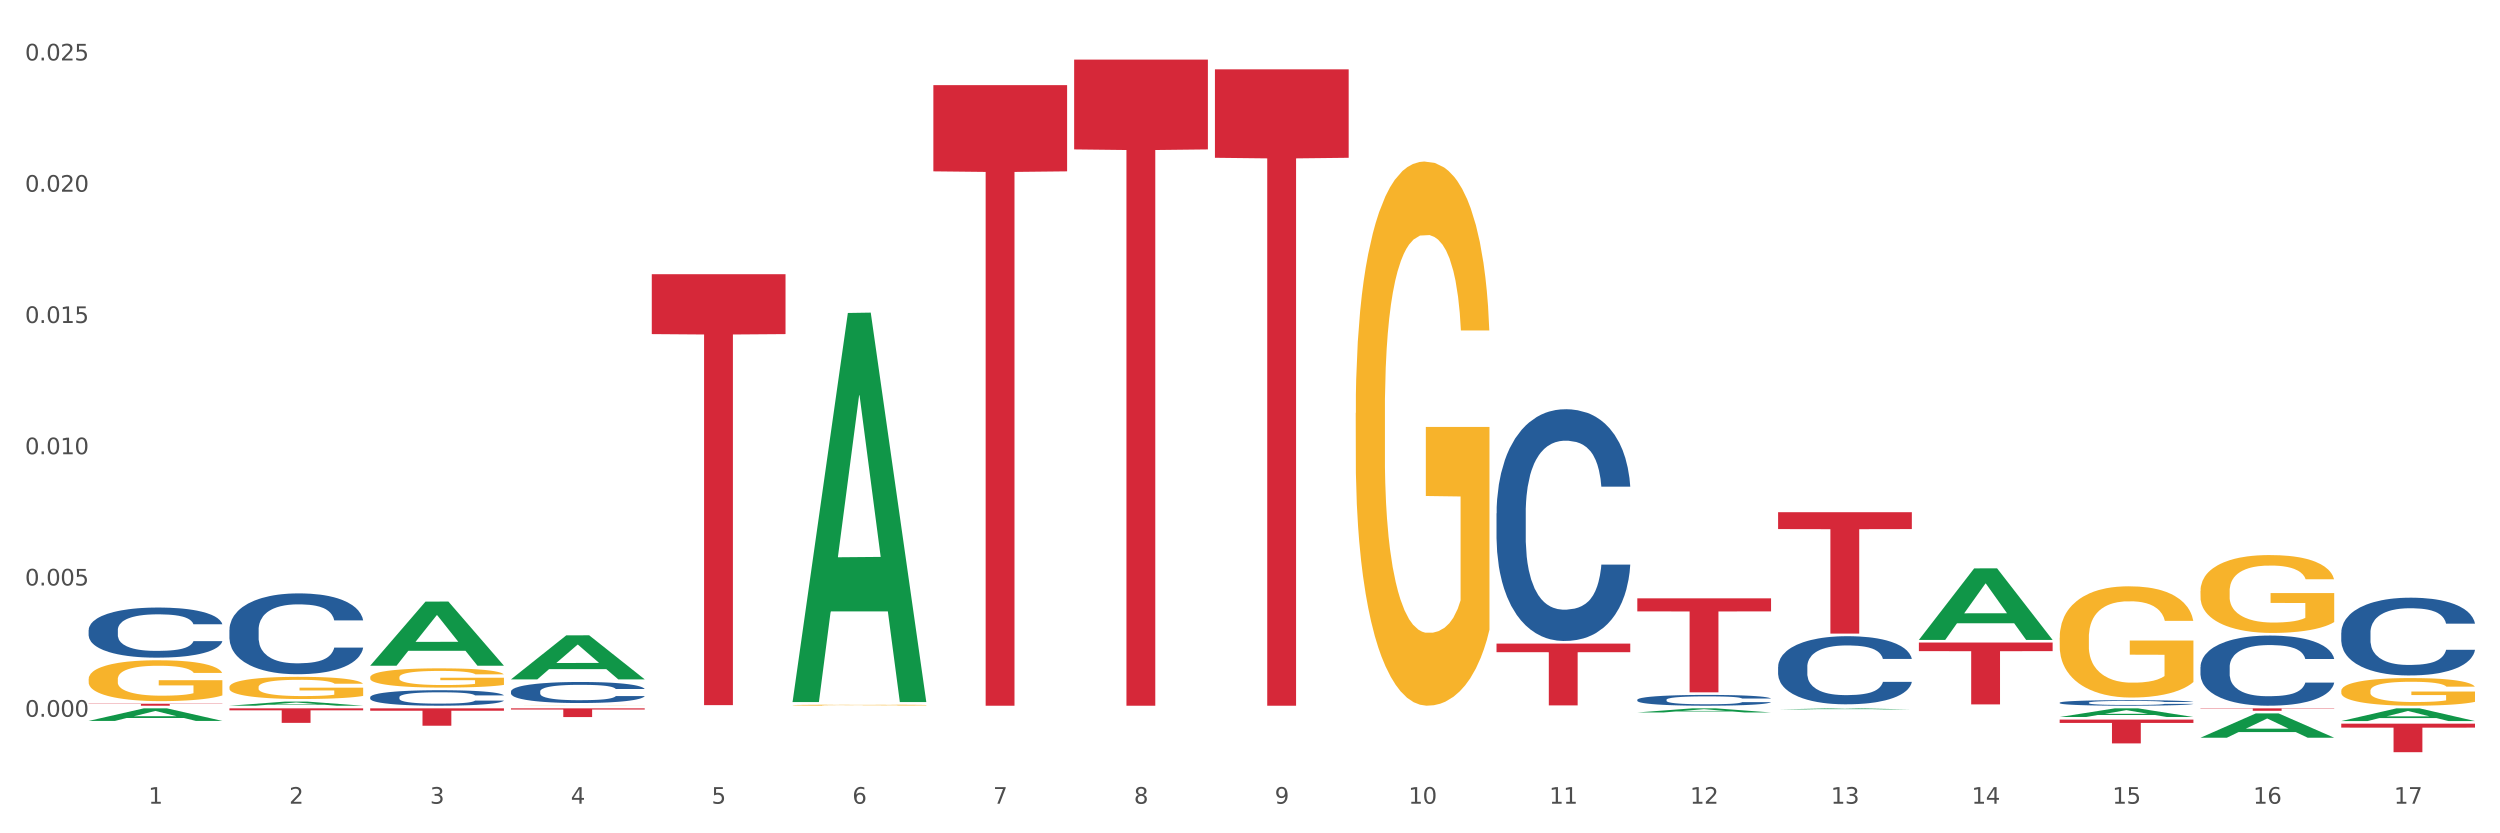 <?xml version="1.0" encoding="utf-8" standalone="no"?>
<!DOCTYPE svg PUBLIC "-//W3C//DTD SVG 1.1//EN"
  "http://www.w3.org/Graphics/SVG/1.1/DTD/svg11.dtd">
<svg xmlns:xlink="http://www.w3.org/1999/xlink" width="1080pt" height="360pt" viewBox="0 0 1080 360" xmlns="http://www.w3.org/2000/svg" version="1.1">
 <rect x="0" y="0" width="1080" height="360" fill="#333333" stroke="none"/>
 <defs>
  <style type="text/css">*{stroke-linejoin: round; stroke-linecap: butt}</style>
 </defs>
 <g id="figure_1">
  <g id="patch_1">
   <path d="M 0 360 
L 1080 360 
L 1080 0 
L 0 0 
z
" style="fill: #ffffff; stroke: #ffffff; stroke-linejoin: miter"/>
  </g>
  <g id="axes_1">
   <g id="matplotlib.axis_1">
    <g id="xtick_1">
     <g id="text_1">
      <!-- 1 -->
      <g style="fill: #4d4d4d" transform="translate(64.119 347.204) scale(0.096 -0.096)">
       <defs>
        <path id="DejaVuSans-31" d="M 794 531 
L 1825 531 
L 1825 4091 
L 703 3866 
L 703 4441 
L 1819 4666 
L 2450 4666 
L 2450 531 
L 3481 531 
L 3481 0 
L 794 0 
L 794 531 
z
" transform="scale(0.016)"/>
       </defs>
       <use xlink:href="#DejaVuSans-31"/>
      </g>
     </g>
    </g>
    <g id="xtick_2">
     <g id="text_2">
      <!-- 2 -->
      <g style="fill: #4d4d4d" transform="translate(124.94 347.204) scale(0.096 -0.096)">
       <defs>
        <path id="DejaVuSans-32" d="M 1228 531 
L 3431 531 
L 3431 0 
L 469 0 
L 469 531 
Q 828 903 1448 1529 
Q 2069 2156 2228 2338 
Q 2531 2678 2651 2914 
Q 2772 3150 2772 3378 
Q 2772 3750 2511 3984 
Q 2250 4219 1831 4219 
Q 1534 4219 1204 4116 
Q 875 4013 500 3803 
L 500 4441 
Q 881 4594 1212 4672 
Q 1544 4750 1819 4750 
Q 2544 4750 2975 4387 
Q 3406 4025 3406 3419 
Q 3406 3131 3298 2873 
Q 3191 2616 2906 2266 
Q 2828 2175 2409 1742 
Q 1991 1309 1228 531 
z
" transform="scale(0.016)"/>
       </defs>
       <use xlink:href="#DejaVuSans-32"/>
      </g>
     </g>
    </g>
    <g id="xtick_3">
     <g id="text_3">
      <!-- 3 -->
      <g style="fill: #4d4d4d" transform="translate(185.761 347.204) scale(0.096 -0.096)">
       <defs>
        <path id="DejaVuSans-33" d="M 2597 2516 
Q 3050 2419 3304 2112 
Q 3559 1806 3559 1356 
Q 3559 666 3084 287 
Q 2609 -91 1734 -91 
Q 1441 -91 1130 -33 
Q 819 25 488 141 
L 488 750 
Q 750 597 1062 519 
Q 1375 441 1716 441 
Q 2309 441 2620 675 
Q 2931 909 2931 1356 
Q 2931 1769 2642 2001 
Q 2353 2234 1838 2234 
L 1294 2234 
L 1294 2753 
L 1863 2753 
Q 2328 2753 2575 2939 
Q 2822 3125 2822 3475 
Q 2822 3834 2567 4026 
Q 2313 4219 1838 4219 
Q 1578 4219 1281 4162 
Q 984 4106 628 3988 
L 628 4550 
Q 988 4650 1302 4700 
Q 1616 4750 1894 4750 
Q 2613 4750 3031 4423 
Q 3450 4097 3450 3541 
Q 3450 3153 3228 2886 
Q 3006 2619 2597 2516 
z
" transform="scale(0.016)"/>
       </defs>
       <use xlink:href="#DejaVuSans-33"/>
      </g>
     </g>
    </g>
    <g id="xtick_4">
     <g id="text_4">
      <!-- 4 -->
      <g style="fill: #4d4d4d" transform="translate(246.582 347.204) scale(0.096 -0.096)">
       <defs>
        <path id="DejaVuSans-34" d="M 2419 4116 
L 825 1625 
L 2419 1625 
L 2419 4116 
z
M 2253 4666 
L 3047 4666 
L 3047 1625 
L 3713 1625 
L 3713 1100 
L 3047 1100 
L 3047 0 
L 2419 0 
L 2419 1100 
L 313 1100 
L 313 1709 
L 2253 4666 
z
" transform="scale(0.016)"/>
       </defs>
       <use xlink:href="#DejaVuSans-34"/>
      </g>
     </g>
    </g>
    <g id="xtick_5">
     <g id="text_5">
      <!-- 5 -->
      <g style="fill: #4d4d4d" transform="translate(307.403 347.204) scale(0.096 -0.096)">
       <defs>
        <path id="DejaVuSans-35" d="M 691 4666 
L 3169 4666 
L 3169 4134 
L 1269 4134 
L 1269 2991 
Q 1406 3038 1543 3061 
Q 1681 3084 1819 3084 
Q 2600 3084 3056 2656 
Q 3513 2228 3513 1497 
Q 3513 744 3044 326 
Q 2575 -91 1722 -91 
Q 1428 -91 1123 -41 
Q 819 9 494 109 
L 494 744 
Q 775 591 1075 516 
Q 1375 441 1709 441 
Q 2250 441 2565 725 
Q 2881 1009 2881 1497 
Q 2881 1984 2565 2268 
Q 2250 2553 1709 2553 
Q 1456 2553 1204 2497 
Q 953 2441 691 2322 
L 691 4666 
z
" transform="scale(0.016)"/>
       </defs>
       <use xlink:href="#DejaVuSans-35"/>
      </g>
     </g>
    </g>
    <g id="xtick_6">
     <g id="text_6">
      <!-- 6 -->
      <g style="fill: #4d4d4d" transform="translate(368.224 347.204) scale(0.096 -0.096)">
       <defs>
        <path id="DejaVuSans-36" d="M 2113 2584 
Q 1688 2584 1439 2293 
Q 1191 2003 1191 1497 
Q 1191 994 1439 701 
Q 1688 409 2113 409 
Q 2538 409 2786 701 
Q 3034 994 3034 1497 
Q 3034 2003 2786 2293 
Q 2538 2584 2113 2584 
z
M 3366 4563 
L 3366 3988 
Q 3128 4100 2886 4159 
Q 2644 4219 2406 4219 
Q 1781 4219 1451 3797 
Q 1122 3375 1075 2522 
Q 1259 2794 1537 2939 
Q 1816 3084 2150 3084 
Q 2853 3084 3261 2657 
Q 3669 2231 3669 1497 
Q 3669 778 3244 343 
Q 2819 -91 2113 -91 
Q 1303 -91 875 529 
Q 447 1150 447 2328 
Q 447 3434 972 4092 
Q 1497 4750 2381 4750 
Q 2619 4750 2861 4703 
Q 3103 4656 3366 4563 
z
" transform="scale(0.016)"/>
       </defs>
       <use xlink:href="#DejaVuSans-36"/>
      </g>
     </g>
    </g>
    <g id="xtick_7">
     <g id="text_7">
      <!-- 7 -->
      <g style="fill: #4d4d4d" transform="translate(429.045 347.204) scale(0.096 -0.096)">
       <defs>
        <path id="DejaVuSans-37" d="M 525 4666 
L 3525 4666 
L 3525 4397 
L 1831 0 
L 1172 0 
L 2766 4134 
L 525 4134 
L 525 4666 
z
" transform="scale(0.016)"/>
       </defs>
       <use xlink:href="#DejaVuSans-37"/>
      </g>
     </g>
    </g>
    <g id="xtick_8">
     <g id="text_8">
      <!-- 8 -->
      <g style="fill: #4d4d4d" transform="translate(489.866 347.204) scale(0.096 -0.096)">
       <defs>
        <path id="DejaVuSans-38" d="M 2034 2216 
Q 1584 2216 1326 1975 
Q 1069 1734 1069 1313 
Q 1069 891 1326 650 
Q 1584 409 2034 409 
Q 2484 409 2743 651 
Q 3003 894 3003 1313 
Q 3003 1734 2745 1975 
Q 2488 2216 2034 2216 
z
M 1403 2484 
Q 997 2584 770 2862 
Q 544 3141 544 3541 
Q 544 4100 942 4425 
Q 1341 4750 2034 4750 
Q 2731 4750 3128 4425 
Q 3525 4100 3525 3541 
Q 3525 3141 3298 2862 
Q 3072 2584 2669 2484 
Q 3125 2378 3379 2068 
Q 3634 1759 3634 1313 
Q 3634 634 3220 271 
Q 2806 -91 2034 -91 
Q 1263 -91 848 271 
Q 434 634 434 1313 
Q 434 1759 690 2068 
Q 947 2378 1403 2484 
z
M 1172 3481 
Q 1172 3119 1398 2916 
Q 1625 2713 2034 2713 
Q 2441 2713 2670 2916 
Q 2900 3119 2900 3481 
Q 2900 3844 2670 4047 
Q 2441 4250 2034 4250 
Q 1625 4250 1398 4047 
Q 1172 3844 1172 3481 
z
" transform="scale(0.016)"/>
       </defs>
       <use xlink:href="#DejaVuSans-38"/>
      </g>
     </g>
    </g>
    <g id="xtick_9">
     <g id="text_9">
      <!-- 9 -->
      <g style="fill: #4d4d4d" transform="translate(550.688 347.204) scale(0.096 -0.096)">
       <defs>
        <path id="DejaVuSans-39" d="M 703 97 
L 703 672 
Q 941 559 1184 500 
Q 1428 441 1663 441 
Q 2288 441 2617 861 
Q 2947 1281 2994 2138 
Q 2813 1869 2534 1725 
Q 2256 1581 1919 1581 
Q 1219 1581 811 2004 
Q 403 2428 403 3163 
Q 403 3881 828 4315 
Q 1253 4750 1959 4750 
Q 2769 4750 3195 4129 
Q 3622 3509 3622 2328 
Q 3622 1225 3098 567 
Q 2575 -91 1691 -91 
Q 1453 -91 1209 -44 
Q 966 3 703 97 
z
M 1959 2075 
Q 2384 2075 2632 2365 
Q 2881 2656 2881 3163 
Q 2881 3666 2632 3958 
Q 2384 4250 1959 4250 
Q 1534 4250 1286 3958 
Q 1038 3666 1038 3163 
Q 1038 2656 1286 2365 
Q 1534 2075 1959 2075 
z
" transform="scale(0.016)"/>
       </defs>
       <use xlink:href="#DejaVuSans-39"/>
      </g>
     </g>
    </g>
    <g id="xtick_10">
     <g id="text_10">
      <!-- 10 -->
      <g style="fill: #4d4d4d" transform="translate(608.455 347.204) scale(0.096 -0.096)">
       <defs>
        <path id="DejaVuSans-30" d="M 2034 4250 
Q 1547 4250 1301 3770 
Q 1056 3291 1056 2328 
Q 1056 1369 1301 889 
Q 1547 409 2034 409 
Q 2525 409 2770 889 
Q 3016 1369 3016 2328 
Q 3016 3291 2770 3770 
Q 2525 4250 2034 4250 
z
M 2034 4750 
Q 2819 4750 3233 4129 
Q 3647 3509 3647 2328 
Q 3647 1150 3233 529 
Q 2819 -91 2034 -91 
Q 1250 -91 836 529 
Q 422 1150 422 2328 
Q 422 3509 836 4129 
Q 1250 4750 2034 4750 
z
" transform="scale(0.016)"/>
       </defs>
       <use xlink:href="#DejaVuSans-31"/>
       <use xlink:href="#DejaVuSans-30" transform="translate(63.623 0)"/>
      </g>
     </g>
    </g>
    <g id="xtick_11">
     <g id="text_11">
      <!-- 11 -->
      <g style="fill: #4d4d4d" transform="translate(669.276 347.204) scale(0.096 -0.096)">
       <use xlink:href="#DejaVuSans-31"/>
       <use xlink:href="#DejaVuSans-31" transform="translate(63.623 0)"/>
      </g>
     </g>
    </g>
    <g id="xtick_12">
     <g id="text_12">
      <!-- 12 -->
      <g style="fill: #4d4d4d" transform="translate(730.097 347.204) scale(0.096 -0.096)">
       <use xlink:href="#DejaVuSans-31"/>
       <use xlink:href="#DejaVuSans-32" transform="translate(63.623 0)"/>
      </g>
     </g>
    </g>
    <g id="xtick_13">
     <g id="text_13">
      <!-- 13 -->
      <g style="fill: #4d4d4d" transform="translate(790.918 347.204) scale(0.096 -0.096)">
       <use xlink:href="#DejaVuSans-31"/>
       <use xlink:href="#DejaVuSans-33" transform="translate(63.623 0)"/>
      </g>
     </g>
    </g>
    <g id="xtick_14">
     <g id="text_14">
      <!-- 14 -->
      <g style="fill: #4d4d4d" transform="translate(851.739 347.204) scale(0.096 -0.096)">
       <use xlink:href="#DejaVuSans-31"/>
       <use xlink:href="#DejaVuSans-34" transform="translate(63.623 0)"/>
      </g>
     </g>
    </g>
    <g id="xtick_15">
     <g id="text_15">
      <!-- 15 -->
      <g style="fill: #4d4d4d" transform="translate(912.56 347.204) scale(0.096 -0.096)">
       <use xlink:href="#DejaVuSans-31"/>
       <use xlink:href="#DejaVuSans-35" transform="translate(63.623 0)"/>
      </g>
     </g>
    </g>
    <g id="xtick_16">
     <g id="text_16">
      <!-- 16 -->
      <g style="fill: #4d4d4d" transform="translate(973.381 347.204) scale(0.096 -0.096)">
       <use xlink:href="#DejaVuSans-31"/>
       <use xlink:href="#DejaVuSans-36" transform="translate(63.623 0)"/>
      </g>
     </g>
    </g>
    <g id="xtick_17">
     <g id="text_17">
      <!-- 17 -->
      <g style="fill: #4d4d4d" transform="translate(1034.202 347.204) scale(0.096 -0.096)">
       <use xlink:href="#DejaVuSans-31"/>
       <use xlink:href="#DejaVuSans-37" transform="translate(63.623 0)"/>
      </g>
     </g>
    </g>
    <g id="xtick_18"/>
    <g id="xtick_19"/>
    <g id="xtick_20"/>
    <g id="xtick_21"/>
    <g id="xtick_22"/>
    <g id="xtick_23"/>
    <g id="xtick_24"/>
    <g id="xtick_25"/>
    <g id="xtick_26"/>
    <g id="xtick_27"/>
    <g id="xtick_28"/>
    <g id="xtick_29"/>
    <g id="xtick_30"/>
    <g id="xtick_31"/>
    <g id="xtick_32"/>
    <g id="xtick_33"/>
   </g>
   <g id="matplotlib.axis_2">
    <g id="ytick_1">
     <g id="text_18">
      <!-- 0.000 -->
      <g style="fill: #4d4d4d" transform="translate(10.8 309.637) scale(0.096 -0.096)">
       <defs>
        <path id="DejaVuSans-2e" d="M 684 794 
L 1344 794 
L 1344 0 
L 684 0 
L 684 794 
z
" transform="scale(0.016)"/>
       </defs>
       <use xlink:href="#DejaVuSans-30"/>
       <use xlink:href="#DejaVuSans-2e" transform="translate(63.623 0)"/>
       <use xlink:href="#DejaVuSans-30" transform="translate(95.41 0)"/>
       <use xlink:href="#DejaVuSans-30" transform="translate(159.033 0)"/>
       <use xlink:href="#DejaVuSans-30" transform="translate(222.656 0)"/>
      </g>
     </g>
    </g>
    <g id="ytick_2">
     <g id="text_19">
      <!-- 0.005 -->
      <g style="fill: #4d4d4d" transform="translate(10.8 252.933) scale(0.096 -0.096)">
       <use xlink:href="#DejaVuSans-30"/>
       <use xlink:href="#DejaVuSans-2e" transform="translate(63.623 0)"/>
       <use xlink:href="#DejaVuSans-30" transform="translate(95.41 0)"/>
       <use xlink:href="#DejaVuSans-30" transform="translate(159.033 0)"/>
       <use xlink:href="#DejaVuSans-35" transform="translate(222.656 0)"/>
      </g>
     </g>
    </g>
    <g id="ytick_3">
     <g id="text_20">
      <!-- 0.010 -->
      <g style="fill: #4d4d4d" transform="translate(10.8 196.229) scale(0.096 -0.096)">
       <use xlink:href="#DejaVuSans-30"/>
       <use xlink:href="#DejaVuSans-2e" transform="translate(63.623 0)"/>
       <use xlink:href="#DejaVuSans-30" transform="translate(95.41 0)"/>
       <use xlink:href="#DejaVuSans-31" transform="translate(159.033 0)"/>
       <use xlink:href="#DejaVuSans-30" transform="translate(222.656 0)"/>
      </g>
     </g>
    </g>
    <g id="ytick_4">
     <g id="text_21">
      <!-- 0.015 -->
      <g style="fill: #4d4d4d" transform="translate(10.8 139.526) scale(0.096 -0.096)">
       <use xlink:href="#DejaVuSans-30"/>
       <use xlink:href="#DejaVuSans-2e" transform="translate(63.623 0)"/>
       <use xlink:href="#DejaVuSans-30" transform="translate(95.41 0)"/>
       <use xlink:href="#DejaVuSans-31" transform="translate(159.033 0)"/>
       <use xlink:href="#DejaVuSans-35" transform="translate(222.656 0)"/>
      </g>
     </g>
    </g>
    <g id="ytick_5">
     <g id="text_22">
      <!-- 0.020 -->
      <g style="fill: #4d4d4d" transform="translate(10.8 82.822) scale(0.096 -0.096)">
       <use xlink:href="#DejaVuSans-30"/>
       <use xlink:href="#DejaVuSans-2e" transform="translate(63.623 0)"/>
       <use xlink:href="#DejaVuSans-30" transform="translate(95.41 0)"/>
       <use xlink:href="#DejaVuSans-32" transform="translate(159.033 0)"/>
       <use xlink:href="#DejaVuSans-30" transform="translate(222.656 0)"/>
      </g>
     </g>
    </g>
    <g id="ytick_6">
     <g id="text_23">
      <!-- 0.025 -->
      <g style="fill: #4d4d4d" transform="translate(10.8 26.118) scale(0.096 -0.096)">
       <use xlink:href="#DejaVuSans-30"/>
       <use xlink:href="#DejaVuSans-2e" transform="translate(63.623 0)"/>
       <use xlink:href="#DejaVuSans-30" transform="translate(95.41 0)"/>
       <use xlink:href="#DejaVuSans-32" transform="translate(159.033 0)"/>
       <use xlink:href="#DejaVuSans-35" transform="translate(222.656 0)"/>
      </g>
     </g>
    </g>
    <g id="ytick_7"/>
    <g id="ytick_8"/>
    <g id="ytick_9"/>
    <g id="ytick_10"/>
    <g id="ytick_11"/>
    <g id="ytick_12"/>
   </g>
   <g id="PolyCollection_1">
    <path d="M 38.283 311.43 
L 38.343 311.425 
L 62.169 305.995 
L 72.058 305.989 
L 96.063 311.44 
L 84.626 311.44 
L 79.444 310.171 
L 54.843 310.171 
L 54.664 310.192 
L 49.66 311.44 
L 38.283 311.44 
L 38.283 311.43 
L 57.94 309.414 
L 76.346 309.408 
L 67.233 307.151 
L 67.113 307.141 
L 66.994 307.156 
L 57.881 309.408 
L 57.94 309.414 
L 38.283 311.43 
z
" clip-path="url(#p56598da067)" style="fill: #109648"/>
    <path d="M 38.283 304.013 
L 96.063 304.013 
L 96.063 304.132 
L 73.334 304.133 
L 73.334 304.868 
L 60.875 304.868 
L 60.875 304.133 
L 38.283 304.132 
L 38.283 304.014 
L 38.283 304.013 
z
" clip-path="url(#p56598da067)" style="fill: #d62839"/>
    <path d="M 99.104 305.989 
L 156.884 305.989 
L 156.884 306.865 
L 134.155 306.871 
L 134.155 312.288 
L 121.696 312.288 
L 121.696 306.871 
L 99.104 306.865 
L 99.104 305.995 
L 99.104 305.989 
z
" clip-path="url(#p56598da067)" style="fill: #d62839"/>
    <path d="M 159.925 305.989 
L 217.705 305.989 
L 217.705 307.034 
L 194.977 307.041 
L 194.977 313.505 
L 182.517 313.505 
L 182.517 307.041 
L 159.925 307.034 
L 159.925 305.996 
L 159.925 305.989 
z
" clip-path="url(#p56598da067)" style="fill: #d62839"/>
    <path d="M 220.746 305.989 
L 278.526 305.989 
L 278.526 306.514 
L 255.798 306.518 
L 255.798 309.765 
L 243.338 309.765 
L 243.338 306.518 
L 220.746 306.514 
L 220.746 305.993 
L 220.746 305.989 
z
" clip-path="url(#p56598da067)" style="fill: #d62839"/>
    <path d="M 281.567 118.46 
L 339.347 118.46 
L 339.347 144.329 
L 316.619 144.503 
L 316.619 304.609 
L 304.159 304.609 
L 304.159 144.503 
L 281.567 144.329 
L 281.567 118.635 
L 281.567 118.46 
z
" clip-path="url(#p56598da067)" style="fill: #d62839"/>
    <path d="M 403.209 36.764 
L 460.989 36.764 
L 460.989 74.022 
L 438.261 74.274 
L 438.261 304.868 
L 425.801 304.868 
L 425.801 74.274 
L 403.209 74.022 
L 403.209 37.016 
L 403.209 36.764 
z
" clip-path="url(#p56598da067)" style="fill: #d62839"/>
    <path d="M 464.03 25.759 
L 521.81 25.759 
L 521.81 64.546 
L 499.082 64.809 
L 499.082 304.868 
L 486.622 304.868 
L 486.622 64.809 
L 464.03 64.546 
L 464.03 26.022 
L 464.03 25.759 
z
" clip-path="url(#p56598da067)" style="fill: #d62839"/>
    <path d="M 524.851 29.957 
L 582.632 29.957 
L 582.632 68.161 
L 559.903 68.419 
L 559.903 304.868 
L 547.443 304.868 
L 547.443 68.419 
L 524.851 68.161 
L 524.851 30.215 
L 524.851 29.957 
z
" clip-path="url(#p56598da067)" style="fill: #d62839"/>
    <path d="M 646.494 278.03 
L 704.274 278.03 
L 704.274 281.741 
L 681.545 281.766 
L 681.545 304.731 
L 669.085 304.731 
L 669.085 281.766 
L 646.494 281.741 
L 646.494 278.055 
L 646.494 278.03 
z
" clip-path="url(#p56598da067)" style="fill: #d62839"/>
    <path d="M 707.315 258.47 
L 765.095 258.47 
L 765.095 264.114 
L 742.366 264.152 
L 742.366 299.082 
L 729.906 299.082 
L 729.906 264.152 
L 707.315 264.114 
L 707.315 258.508 
L 707.315 258.47 
z
" clip-path="url(#p56598da067)" style="fill: #d62839"/>
    <path d="M 768.136 221.272 
L 825.916 221.272 
L 825.916 228.56 
L 803.187 228.609 
L 803.187 273.714 
L 790.727 273.714 
L 790.727 228.609 
L 768.136 228.56 
L 768.136 221.321 
L 768.136 221.272 
z
" clip-path="url(#p56598da067)" style="fill: #d62839"/>
    <path d="M 828.957 277.573 
L 886.737 277.573 
L 886.737 281.289 
L 864.008 281.314 
L 864.008 304.312 
L 851.549 304.312 
L 851.549 281.314 
L 828.957 281.289 
L 828.957 277.598 
L 828.957 277.573 
z
" clip-path="url(#p56598da067)" style="fill: #d62839"/>
    <path d="M 889.778 310.879 
L 947.558 310.879 
L 947.558 312.305 
L 924.829 312.314 
L 924.829 321.141 
L 912.37 321.141 
L 912.37 312.314 
L 889.778 312.305 
L 889.778 310.888 
L 889.778 310.879 
z
" clip-path="url(#p56598da067)" style="fill: #d62839"/>
    <path d="M 1011.42 312.623 
L 1069.2 312.623 
L 1069.2 314.336 
L 1046.471 314.347 
L 1046.471 324.95 
L 1034.012 324.95 
L 1034.012 314.347 
L 1011.42 314.336 
L 1011.42 312.634 
L 1011.42 312.623 
z
" clip-path="url(#p56598da067)" style="fill: #d62839"/>
    <path d="M 1011.42 273.295 
L 1011.488 273.265 
L 1011.488 272.405 
L 1011.693 271.239 
L 1012.444 269.091 
L 1013.401 267.465 
L 1015.04 265.563 
L 1015.928 264.765 
L 1017.089 263.875 
L 1019.479 262.433 
L 1022.211 261.205 
L 1024.123 260.53 
L 1025.558 260.101 
L 1028.768 259.334 
L 1030.612 258.996 
L 1032.524 258.72 
L 1034.163 258.536 
L 1036.895 258.321 
L 1039.081 258.229 
L 1041.608 258.198 
L 1043.725 258.229 
L 1046.525 258.352 
L 1050.623 258.72 
L 1052.194 258.935 
L 1054.311 259.303 
L 1056.497 259.794 
L 1058.272 260.285 
L 1060.321 260.991 
L 1062.439 261.911 
L 1064.487 263.077 
L 1065.922 264.151 
L 1067.083 265.287 
L 1068.107 266.667 
L 1068.859 268.171 
L 1069.2 269.429 
L 1056.701 269.429 
L 1056.36 268.294 
L 1055.677 267.066 
L 1054.994 266.238 
L 1054.243 265.563 
L 1053.082 264.796 
L 1052.057 264.305 
L 1050.35 263.722 
L 1048.779 263.353 
L 1047.481 263.139 
L 1045.91 262.954 
L 1042.564 262.77 
L 1040.173 262.77 
L 1038.671 262.832 
L 1036.827 262.985 
L 1035.256 263.2 
L 1033.412 263.568 
L 1031.978 263.967 
L 1030.543 264.489 
L 1029.724 264.857 
L 1028.494 265.532 
L 1027.675 266.084 
L 1026.582 267.036 
L 1025.967 267.711 
L 1024.875 269.46 
L 1024.397 270.748 
L 1024.192 271.638 
L 1024.055 272.62 
L 1024.055 277.407 
L 1024.465 279.555 
L 1024.806 280.475 
L 1025.353 281.519 
L 1026.377 282.869 
L 1027.88 284.188 
L 1029.451 285.14 
L 1030.748 285.723 
L 1031.978 286.152 
L 1033.207 286.49 
L 1034.71 286.797 
L 1035.939 286.981 
L 1037.783 287.165 
L 1039.969 287.257 
L 1041.676 287.257 
L 1045.159 287.103 
L 1046.73 286.95 
L 1048.233 286.735 
L 1049.872 286.398 
L 1051.169 286.029 
L 1051.921 285.753 
L 1053.15 285.17 
L 1054.106 284.557 
L 1054.926 283.851 
L 1055.472 283.237 
L 1056.087 282.317 
L 1056.565 281.273 
L 1056.701 280.721 
L 1069.2 280.721 
L 1068.927 281.826 
L 1068.449 282.9 
L 1067.493 284.342 
L 1066.741 285.17 
L 1065.58 286.183 
L 1064.351 287.042 
L 1062.643 287.993 
L 1061.073 288.699 
L 1059.433 289.313 
L 1057.658 289.865 
L 1054.448 290.632 
L 1053.287 290.847 
L 1050.828 291.215 
L 1048.916 291.43 
L 1046.115 291.645 
L 1043.247 291.767 
L 1040.242 291.798 
L 1037.578 291.737 
L 1034.641 291.553 
L 1032.797 291.369 
L 1030.748 291.092 
L 1028.358 290.663 
L 1026.104 290.141 
L 1023.987 289.527 
L 1022.006 288.822 
L 1020.162 288.024 
L 1017.772 286.704 
L 1015.996 285.416 
L 1014.698 284.219 
L 1013.81 283.206 
L 1012.923 281.918 
L 1012.444 281.028 
L 1011.693 278.88 
L 1011.42 276.885 
L 1011.42 273.295 
z
" clip-path="url(#p56598da067)" style="fill: #255c99"/>
    <path d="M 950.599 288.177 
L 950.667 288.149 
L 950.667 287.374 
L 950.872 286.322 
L 951.623 284.385 
L 952.58 282.918 
L 954.219 281.202 
L 955.107 280.482 
L 956.268 279.679 
L 958.658 278.378 
L 961.39 277.271 
L 963.302 276.662 
L 964.737 276.274 
L 967.947 275.582 
L 969.791 275.278 
L 971.703 275.029 
L 973.342 274.863 
L 976.074 274.669 
L 978.26 274.586 
L 980.787 274.558 
L 982.904 274.586 
L 985.704 274.697 
L 989.802 275.029 
L 991.373 275.223 
L 993.49 275.555 
L 995.676 275.998 
L 997.451 276.44 
L 999.5 277.077 
L 1001.617 277.908 
L 1003.666 278.959 
L 1005.101 279.928 
L 1006.262 280.952 
L 1007.286 282.198 
L 1008.037 283.554 
L 1008.379 284.689 
L 995.88 284.689 
L 995.539 283.665 
L 994.856 282.558 
L 994.173 281.811 
L 993.422 281.202 
L 992.261 280.51 
L 991.236 280.067 
L 989.529 279.541 
L 987.958 279.209 
L 986.66 279.015 
L 985.089 278.849 
L 981.743 278.683 
L 979.352 278.683 
L 977.85 278.738 
L 976.006 278.876 
L 974.435 279.07 
L 972.591 279.402 
L 971.157 279.762 
L 969.722 280.233 
L 968.903 280.565 
L 967.673 281.174 
L 966.854 281.672 
L 965.761 282.53 
L 965.146 283.139 
L 964.054 284.717 
L 963.576 285.88 
L 963.371 286.682 
L 963.234 287.568 
L 963.234 291.886 
L 963.644 293.824 
L 963.985 294.654 
L 964.532 295.595 
L 965.556 296.813 
L 967.059 298.004 
L 968.63 298.862 
L 969.927 299.388 
L 971.157 299.775 
L 972.386 300.08 
L 973.889 300.357 
L 975.118 300.523 
L 976.962 300.689 
L 979.147 300.772 
L 980.855 300.772 
L 984.338 300.633 
L 985.909 300.495 
L 987.411 300.301 
L 989.051 299.997 
L 990.348 299.665 
L 991.1 299.415 
L 992.329 298.889 
L 993.285 298.336 
L 994.105 297.699 
L 994.651 297.146 
L 995.266 296.315 
L 995.744 295.374 
L 995.88 294.876 
L 1008.379 294.876 
L 1008.106 295.872 
L 1007.628 296.841 
L 1006.671 298.142 
L 1005.92 298.889 
L 1004.759 299.803 
L 1003.53 300.578 
L 1001.822 301.436 
L 1000.251 302.073 
L 998.612 302.626 
L 996.837 303.125 
L 993.627 303.817 
L 992.466 304.01 
L 990.007 304.343 
L 988.094 304.536 
L 985.294 304.73 
L 982.426 304.841 
L 979.421 304.868 
L 976.757 304.813 
L 973.82 304.647 
L 971.976 304.481 
L 969.927 304.232 
L 967.537 303.844 
L 965.283 303.374 
L 963.166 302.82 
L 961.185 302.183 
L 959.341 301.464 
L 956.951 300.273 
L 955.175 299.111 
L 953.877 298.031 
L 952.989 297.118 
L 952.101 295.955 
L 951.623 295.153 
L 950.872 293.215 
L 950.599 291.416 
L 950.599 288.177 
z
" clip-path="url(#p56598da067)" style="fill: #255c99"/>
    <path d="M 889.778 303.548 
L 889.846 303.546 
L 889.846 303.484 
L 890.051 303.401 
L 890.802 303.248 
L 891.759 303.132 
L 893.398 302.996 
L 894.286 302.939 
L 895.447 302.875 
L 897.837 302.773 
L 900.569 302.685 
L 902.481 302.637 
L 903.916 302.606 
L 907.126 302.551 
L 908.97 302.527 
L 910.882 302.507 
L 912.521 302.494 
L 915.253 302.479 
L 917.439 302.472 
L 919.966 302.47 
L 922.083 302.472 
L 924.883 302.481 
L 928.981 302.507 
L 930.552 302.523 
L 932.669 302.549 
L 934.854 302.584 
L 936.63 302.619 
L 938.679 302.67 
L 940.796 302.735 
L 942.845 302.818 
L 944.28 302.895 
L 945.441 302.976 
L 946.465 303.075 
L 947.216 303.182 
L 947.558 303.272 
L 935.059 303.272 
L 934.718 303.191 
L 934.035 303.103 
L 933.352 303.044 
L 932.601 302.996 
L 931.44 302.941 
L 930.415 302.906 
L 928.708 302.864 
L 927.137 302.838 
L 925.839 302.823 
L 924.268 302.81 
L 920.922 302.797 
L 918.531 302.797 
L 917.029 302.801 
L 915.185 302.812 
L 913.614 302.827 
L 911.77 302.854 
L 910.336 302.882 
L 908.901 302.919 
L 908.082 302.946 
L 906.852 302.994 
L 906.033 303.033 
L 904.94 303.101 
L 904.325 303.149 
L 903.233 303.274 
L 902.754 303.366 
L 902.55 303.43 
L 902.413 303.5 
L 902.413 303.841 
L 902.823 303.995 
L 903.164 304.06 
L 903.711 304.135 
L 904.735 304.231 
L 906.238 304.325 
L 907.809 304.393 
L 909.106 304.435 
L 910.336 304.465 
L 911.565 304.49 
L 913.067 304.511 
L 914.297 304.525 
L 916.141 304.538 
L 918.326 304.544 
L 920.034 304.544 
L 923.517 304.533 
L 925.088 304.522 
L 926.59 304.507 
L 928.23 304.483 
L 929.527 304.457 
L 930.279 304.437 
L 931.508 304.395 
L 932.464 304.352 
L 933.284 304.301 
L 933.83 304.257 
L 934.445 304.192 
L 934.923 304.117 
L 935.059 304.078 
L 947.558 304.078 
L 947.285 304.157 
L 946.807 304.233 
L 945.85 304.336 
L 945.099 304.395 
L 943.938 304.468 
L 942.709 304.529 
L 941.001 304.597 
L 939.43 304.647 
L 937.791 304.691 
L 936.016 304.731 
L 932.806 304.785 
L 931.644 304.801 
L 929.186 304.827 
L 927.273 304.842 
L 924.473 304.858 
L 921.605 304.866 
L 918.6 304.868 
L 915.936 304.864 
L 912.999 304.851 
L 911.155 304.838 
L 909.106 304.818 
L 906.716 304.787 
L 904.462 304.75 
L 902.345 304.706 
L 900.364 304.656 
L 898.52 304.599 
L 896.13 304.505 
L 894.354 304.413 
L 893.056 304.328 
L 892.168 304.255 
L 891.28 304.163 
L 890.802 304.1 
L 890.051 303.946 
L 889.778 303.804 
L 889.778 303.548 
z
" clip-path="url(#p56598da067)" style="fill: #255c99"/>
    <path d="M 768.136 288.059 
L 768.204 288.033 
L 768.204 287.28 
L 768.409 286.259 
L 769.16 284.377 
L 770.116 282.953 
L 771.756 281.286 
L 772.643 280.587 
L 773.804 279.808 
L 776.195 278.544 
L 778.927 277.469 
L 780.839 276.878 
L 782.273 276.502 
L 785.483 275.83 
L 787.327 275.534 
L 789.24 275.292 
L 790.879 275.131 
L 793.611 274.943 
L 795.796 274.862 
L 798.323 274.835 
L 800.441 274.862 
L 803.241 274.97 
L 807.339 275.292 
L 808.91 275.48 
L 811.027 275.803 
L 813.212 276.233 
L 814.988 276.663 
L 817.037 277.281 
L 819.154 278.088 
L 821.203 279.109 
L 822.637 280.05 
L 823.799 281.044 
L 824.823 282.254 
L 825.574 283.571 
L 825.916 284.673 
L 813.417 284.673 
L 813.076 283.678 
L 812.393 282.603 
L 811.71 281.877 
L 810.959 281.286 
L 809.797 280.614 
L 808.773 280.184 
L 807.066 279.673 
L 805.495 279.351 
L 804.197 279.163 
L 802.626 279.001 
L 799.28 278.84 
L 796.889 278.84 
L 795.387 278.894 
L 793.543 279.028 
L 791.972 279.216 
L 790.128 279.539 
L 788.693 279.888 
L 787.259 280.345 
L 786.44 280.668 
L 785.21 281.259 
L 784.391 281.743 
L 783.298 282.576 
L 782.683 283.168 
L 781.59 284.7 
L 781.112 285.829 
L 780.907 286.608 
L 780.771 287.468 
L 780.771 291.661 
L 781.181 293.543 
L 781.522 294.349 
L 782.069 295.263 
L 783.093 296.445 
L 784.596 297.601 
L 786.166 298.434 
L 787.464 298.945 
L 788.693 299.321 
L 789.923 299.617 
L 791.425 299.886 
L 792.655 300.047 
L 794.499 300.208 
L 796.684 300.289 
L 798.392 300.289 
L 801.875 300.155 
L 803.446 300.02 
L 804.948 299.832 
L 806.587 299.536 
L 807.885 299.214 
L 808.636 298.972 
L 809.866 298.461 
L 810.822 297.924 
L 811.641 297.306 
L 812.188 296.768 
L 812.803 295.962 
L 813.281 295.048 
L 813.417 294.564 
L 825.916 294.564 
L 825.643 295.532 
L 825.164 296.472 
L 824.208 297.736 
L 823.457 298.461 
L 822.296 299.348 
L 821.067 300.101 
L 819.359 300.934 
L 817.788 301.552 
L 816.149 302.09 
L 814.373 302.574 
L 811.163 303.246 
L 810.002 303.434 
L 807.544 303.756 
L 805.631 303.944 
L 802.831 304.133 
L 799.963 304.24 
L 796.957 304.267 
L 794.294 304.213 
L 791.357 304.052 
L 789.513 303.891 
L 787.464 303.649 
L 785.074 303.273 
L 782.82 302.816 
L 780.703 302.278 
L 778.722 301.66 
L 776.878 300.961 
L 774.487 299.805 
L 772.712 298.676 
L 771.414 297.628 
L 770.526 296.741 
L 769.638 295.612 
L 769.16 294.833 
L 768.409 292.951 
L 768.136 291.204 
L 768.136 288.059 
z
" clip-path="url(#p56598da067)" style="fill: #255c99"/>
    <path d="M 707.315 302.299 
L 707.383 302.295 
L 707.383 302.176 
L 707.588 302.014 
L 708.339 301.715 
L 709.295 301.49 
L 710.934 301.225 
L 711.822 301.115 
L 712.983 300.991 
L 715.374 300.791 
L 718.106 300.62 
L 720.018 300.527 
L 721.452 300.467 
L 724.662 300.36 
L 726.506 300.314 
L 728.419 300.275 
L 730.058 300.25 
L 732.79 300.22 
L 734.975 300.207 
L 737.502 300.203 
L 739.62 300.207 
L 742.42 300.224 
L 746.518 300.275 
L 748.089 300.305 
L 750.206 300.356 
L 752.391 300.424 
L 754.167 300.493 
L 756.216 300.591 
L 758.333 300.718 
L 760.382 300.88 
L 761.816 301.029 
L 762.977 301.187 
L 764.002 301.379 
L 764.753 301.588 
L 765.095 301.762 
L 752.596 301.762 
L 752.255 301.605 
L 751.572 301.434 
L 750.889 301.319 
L 750.137 301.225 
L 748.976 301.119 
L 747.952 301.051 
L 746.244 300.97 
L 744.674 300.919 
L 743.376 300.889 
L 741.805 300.863 
L 738.459 300.838 
L 736.068 300.838 
L 734.566 300.846 
L 732.721 300.868 
L 731.151 300.897 
L 729.307 300.948 
L 727.872 301.004 
L 726.438 301.076 
L 725.619 301.127 
L 724.389 301.221 
L 723.57 301.298 
L 722.477 301.43 
L 721.862 301.524 
L 720.769 301.767 
L 720.291 301.946 
L 720.086 302.069 
L 719.95 302.205 
L 719.95 302.87 
L 720.36 303.168 
L 720.701 303.296 
L 721.247 303.441 
L 722.272 303.629 
L 723.774 303.812 
L 725.345 303.944 
L 726.643 304.025 
L 727.872 304.084 
L 729.102 304.131 
L 730.604 304.174 
L 731.834 304.2 
L 733.678 304.225 
L 735.863 304.238 
L 737.571 304.238 
L 741.054 304.217 
L 742.625 304.195 
L 744.127 304.165 
L 745.766 304.119 
L 747.064 304.067 
L 747.815 304.029 
L 749.045 303.948 
L 750.001 303.863 
L 750.82 303.765 
L 751.367 303.68 
L 751.981 303.552 
L 752.46 303.407 
L 752.596 303.33 
L 765.095 303.33 
L 764.821 303.484 
L 764.343 303.633 
L 763.387 303.833 
L 762.636 303.948 
L 761.475 304.089 
L 760.246 304.208 
L 758.538 304.34 
L 756.967 304.438 
L 755.328 304.523 
L 753.552 304.6 
L 750.342 304.707 
L 749.181 304.736 
L 746.723 304.788 
L 744.81 304.817 
L 742.01 304.847 
L 739.141 304.864 
L 736.136 304.868 
L 733.473 304.86 
L 730.536 304.834 
L 728.692 304.809 
L 726.643 304.77 
L 724.253 304.711 
L 721.999 304.638 
L 719.881 304.553 
L 717.901 304.455 
L 716.057 304.344 
L 713.666 304.161 
L 711.891 303.982 
L 710.593 303.816 
L 709.705 303.675 
L 708.817 303.496 
L 708.339 303.373 
L 707.588 303.075 
L 707.315 302.798 
L 707.315 302.299 
z
" clip-path="url(#p56598da067)" style="fill: #255c99"/>
    <path d="M 646.494 221.771 
L 646.562 221.679 
L 646.562 219.119 
L 646.767 215.644 
L 647.518 209.244 
L 648.474 204.397 
L 650.113 198.728 
L 651.001 196.351 
L 652.162 193.699 
L 654.553 189.401 
L 657.285 185.744 
L 659.197 183.732 
L 660.631 182.452 
L 663.841 180.166 
L 665.685 179.16 
L 667.598 178.337 
L 669.237 177.788 
L 671.969 177.148 
L 674.154 176.874 
L 676.681 176.783 
L 678.799 176.874 
L 681.599 177.24 
L 685.697 178.337 
L 687.267 178.977 
L 689.385 180.074 
L 691.57 181.537 
L 693.346 183 
L 695.395 185.104 
L 697.512 187.847 
L 699.561 191.321 
L 700.995 194.522 
L 702.156 197.905 
L 703.181 202.02 
L 703.932 206.5 
L 704.274 210.249 
L 691.775 210.249 
L 691.434 206.866 
L 690.751 203.209 
L 690.068 200.74 
L 689.316 198.728 
L 688.155 196.442 
L 687.131 194.979 
L 685.423 193.242 
L 683.853 192.144 
L 682.555 191.504 
L 680.984 190.956 
L 677.637 190.407 
L 675.247 190.407 
L 673.744 190.59 
L 671.9 191.047 
L 670.33 191.687 
L 668.486 192.785 
L 667.051 193.973 
L 665.617 195.528 
L 664.797 196.625 
L 663.568 198.637 
L 662.749 200.283 
L 661.656 203.117 
L 661.041 205.129 
L 659.948 210.341 
L 659.47 214.181 
L 659.265 216.833 
L 659.129 219.759 
L 659.129 234.024 
L 659.539 240.425 
L 659.88 243.168 
L 660.426 246.277 
L 661.451 250.3 
L 662.953 254.232 
L 664.524 257.067 
L 665.822 258.804 
L 667.051 260.084 
L 668.281 261.09 
L 669.783 262.004 
L 671.013 262.553 
L 672.857 263.102 
L 675.042 263.376 
L 676.75 263.376 
L 680.233 262.919 
L 681.804 262.462 
L 683.306 261.821 
L 684.945 260.816 
L 686.243 259.718 
L 686.994 258.895 
L 688.224 257.158 
L 689.18 255.329 
L 689.999 253.226 
L 690.546 251.397 
L 691.16 248.654 
L 691.639 245.545 
L 691.775 243.899 
L 704.274 243.899 
L 704 247.191 
L 703.522 250.391 
L 702.566 254.689 
L 701.815 257.158 
L 700.654 260.176 
L 699.424 262.736 
L 697.717 265.57 
L 696.146 267.674 
L 694.507 269.502 
L 692.731 271.148 
L 689.521 273.434 
L 688.36 274.074 
L 685.901 275.172 
L 683.989 275.812 
L 681.189 276.452 
L 678.32 276.818 
L 675.315 276.909 
L 672.652 276.726 
L 669.715 276.177 
L 667.871 275.629 
L 665.822 274.806 
L 663.431 273.526 
L 661.178 271.971 
L 659.06 270.142 
L 657.08 268.039 
L 655.236 265.662 
L 652.845 261.73 
L 651.07 257.89 
L 649.772 254.323 
L 648.884 251.306 
L 647.996 247.465 
L 647.518 244.814 
L 646.767 238.413 
L 646.494 232.469 
L 646.494 221.771 
z
" clip-path="url(#p56598da067)" style="fill: #255c99"/>
    <path d="M 220.746 298.7 
L 220.814 298.692 
L 220.814 298.459 
L 221.019 298.143 
L 221.771 297.562 
L 222.727 297.122 
L 224.366 296.607 
L 225.254 296.391 
L 226.415 296.15 
L 228.805 295.759 
L 231.537 295.427 
L 233.45 295.244 
L 234.884 295.128 
L 238.094 294.92 
L 239.938 294.829 
L 241.85 294.754 
L 243.489 294.704 
L 246.221 294.646 
L 248.407 294.621 
L 250.934 294.613 
L 253.051 294.621 
L 255.851 294.654 
L 259.949 294.754 
L 261.52 294.812 
L 263.637 294.912 
L 265.823 295.045 
L 267.599 295.178 
L 269.647 295.369 
L 271.765 295.618 
L 273.814 295.934 
L 275.248 296.224 
L 276.409 296.532 
L 277.433 296.906 
L 278.185 297.313 
L 278.526 297.653 
L 266.028 297.653 
L 265.686 297.346 
L 265.003 297.014 
L 264.32 296.789 
L 263.569 296.607 
L 262.408 296.399 
L 261.383 296.266 
L 259.676 296.108 
L 258.105 296.008 
L 256.807 295.95 
L 255.237 295.9 
L 251.89 295.851 
L 249.5 295.851 
L 247.997 295.867 
L 246.153 295.909 
L 244.582 295.967 
L 242.738 296.067 
L 241.304 296.175 
L 239.87 296.316 
L 239.05 296.415 
L 237.821 296.598 
L 237.001 296.748 
L 235.908 297.005 
L 235.294 297.188 
L 234.201 297.662 
L 233.723 298.01 
L 233.518 298.251 
L 233.381 298.517 
L 233.381 299.813 
L 233.791 300.395 
L 234.133 300.644 
L 234.679 300.926 
L 235.703 301.292 
L 237.206 301.649 
L 238.777 301.906 
L 240.074 302.064 
L 241.304 302.181 
L 242.533 302.272 
L 244.036 302.355 
L 245.265 302.405 
L 247.109 302.455 
L 249.295 302.48 
L 251.002 302.48 
L 254.485 302.438 
L 256.056 302.397 
L 257.559 302.338 
L 259.198 302.247 
L 260.496 302.147 
L 261.247 302.073 
L 262.476 301.915 
L 263.432 301.749 
L 264.252 301.558 
L 264.798 301.391 
L 265.413 301.142 
L 265.891 300.86 
L 266.028 300.71 
L 278.526 300.71 
L 278.253 301.009 
L 277.775 301.3 
L 276.819 301.691 
L 276.067 301.915 
L 274.906 302.189 
L 273.677 302.422 
L 271.97 302.679 
L 270.399 302.87 
L 268.76 303.036 
L 266.984 303.186 
L 263.774 303.393 
L 262.613 303.452 
L 260.154 303.551 
L 258.242 303.609 
L 255.442 303.668 
L 252.573 303.701 
L 249.568 303.709 
L 246.904 303.693 
L 243.967 303.643 
L 242.123 303.593 
L 240.074 303.518 
L 237.684 303.402 
L 235.43 303.261 
L 233.313 303.094 
L 231.332 302.903 
L 229.488 302.687 
L 227.098 302.33 
L 225.322 301.981 
L 224.024 301.657 
L 223.137 301.383 
L 222.249 301.034 
L 221.771 300.793 
L 221.019 300.212 
L 220.746 299.672 
L 220.746 298.7 
z
" clip-path="url(#p56598da067)" style="fill: #255c99"/>
    <path d="M 159.925 301.178 
L 159.993 301.171 
L 159.993 301 
L 160.198 300.767 
L 160.95 300.339 
L 161.906 300.015 
L 163.545 299.635 
L 164.433 299.476 
L 165.594 299.298 
L 167.984 299.011 
L 170.716 298.766 
L 172.629 298.631 
L 174.063 298.546 
L 177.273 298.392 
L 179.117 298.325 
L 181.029 298.27 
L 182.668 298.233 
L 185.4 298.19 
L 187.586 298.172 
L 190.113 298.166 
L 192.23 298.172 
L 195.03 298.197 
L 199.128 298.27 
L 200.699 298.313 
L 202.816 298.386 
L 205.002 298.484 
L 206.777 298.582 
L 208.826 298.723 
L 210.944 298.907 
L 212.993 299.139 
L 214.427 299.353 
L 215.588 299.58 
L 216.612 299.855 
L 217.364 300.155 
L 217.705 300.406 
L 205.207 300.406 
L 204.865 300.18 
L 204.182 299.935 
L 203.499 299.77 
L 202.748 299.635 
L 201.587 299.482 
L 200.562 299.384 
L 198.855 299.268 
L 197.284 299.194 
L 195.986 299.151 
L 194.416 299.115 
L 191.069 299.078 
L 188.679 299.078 
L 187.176 299.09 
L 185.332 299.121 
L 183.761 299.164 
L 181.917 299.237 
L 180.483 299.317 
L 179.049 299.421 
L 178.229 299.494 
L 177 299.629 
L 176.18 299.739 
L 175.087 299.929 
L 174.473 300.064 
L 173.38 300.412 
L 172.902 300.669 
L 172.697 300.847 
L 172.56 301.043 
L 172.56 301.998 
L 172.97 302.426 
L 173.312 302.61 
L 173.858 302.818 
L 174.882 303.087 
L 176.385 303.35 
L 177.956 303.54 
L 179.253 303.657 
L 180.483 303.742 
L 181.712 303.81 
L 183.215 303.871 
L 184.444 303.907 
L 186.288 303.944 
L 188.474 303.963 
L 190.181 303.963 
L 193.664 303.932 
L 195.235 303.901 
L 196.738 303.859 
L 198.377 303.791 
L 199.674 303.718 
L 200.426 303.663 
L 201.655 303.546 
L 202.611 303.424 
L 203.431 303.283 
L 203.977 303.161 
L 204.592 302.977 
L 205.07 302.769 
L 205.207 302.659 
L 217.705 302.659 
L 217.432 302.879 
L 216.954 303.093 
L 215.998 303.381 
L 215.246 303.546 
L 214.085 303.748 
L 212.856 303.92 
L 211.149 304.109 
L 209.578 304.25 
L 207.939 304.373 
L 206.163 304.483 
L 202.953 304.636 
L 201.792 304.679 
L 199.333 304.752 
L 197.421 304.795 
L 194.62 304.838 
L 191.752 304.862 
L 188.747 304.868 
L 186.083 304.856 
L 183.146 304.82 
L 181.302 304.783 
L 179.253 304.728 
L 176.863 304.642 
L 174.609 304.538 
L 172.492 304.416 
L 170.511 304.275 
L 168.667 304.116 
L 166.277 303.852 
L 164.501 303.595 
L 163.203 303.357 
L 162.316 303.155 
L 161.428 302.898 
L 160.95 302.72 
L 160.198 302.292 
L 159.925 301.894 
L 159.925 301.178 
z
" clip-path="url(#p56598da067)" style="fill: #255c99"/>
    <path d="M 99.104 272.034 
L 99.172 272.002 
L 99.172 271.109 
L 99.377 269.897 
L 100.129 267.664 
L 101.085 265.973 
L 102.724 263.995 
L 103.612 263.166 
L 104.773 262.241 
L 107.163 260.741 
L 109.895 259.465 
L 111.807 258.764 
L 113.242 258.317 
L 116.452 257.52 
L 118.296 257.169 
L 120.208 256.882 
L 121.847 256.69 
L 124.579 256.467 
L 126.765 256.371 
L 129.292 256.339 
L 131.409 256.371 
L 134.209 256.499 
L 138.307 256.882 
L 139.878 257.105 
L 141.995 257.488 
L 144.181 257.998 
L 145.956 258.508 
L 148.005 259.242 
L 150.123 260.199 
L 152.172 261.411 
L 153.606 262.528 
L 154.767 263.708 
L 155.791 265.144 
L 156.543 266.707 
L 156.884 268.015 
L 144.386 268.015 
L 144.044 266.834 
L 143.361 265.558 
L 142.678 264.697 
L 141.927 263.995 
L 140.766 263.198 
L 139.741 262.687 
L 138.034 262.081 
L 136.463 261.698 
L 135.165 261.475 
L 133.594 261.284 
L 130.248 261.092 
L 127.857 261.092 
L 126.355 261.156 
L 124.511 261.316 
L 122.94 261.539 
L 121.096 261.922 
L 119.662 262.336 
L 118.227 262.879 
L 117.408 263.262 
L 116.179 263.963 
L 115.359 264.538 
L 114.266 265.526 
L 113.652 266.228 
L 112.559 268.047 
L 112.081 269.386 
L 111.876 270.311 
L 111.739 271.332 
L 111.739 276.309 
L 112.149 278.542 
L 112.49 279.499 
L 113.037 280.583 
L 114.061 281.987 
L 115.564 283.358 
L 117.135 284.347 
L 118.432 284.953 
L 119.662 285.4 
L 120.891 285.751 
L 122.394 286.07 
L 123.623 286.261 
L 125.467 286.453 
L 127.653 286.548 
L 129.36 286.548 
L 132.843 286.389 
L 134.414 286.229 
L 135.917 286.006 
L 137.556 285.655 
L 138.853 285.272 
L 139.605 284.985 
L 140.834 284.379 
L 141.79 283.741 
L 142.61 283.007 
L 143.156 282.369 
L 143.771 281.412 
L 144.249 280.328 
L 144.386 279.754 
L 156.884 279.754 
L 156.611 280.902 
L 156.133 282.019 
L 155.177 283.518 
L 154.425 284.379 
L 153.264 285.432 
L 152.035 286.325 
L 150.327 287.314 
L 148.757 288.048 
L 147.117 288.686 
L 145.342 289.26 
L 142.132 290.057 
L 140.971 290.281 
L 138.512 290.663 
L 136.6 290.887 
L 133.799 291.11 
L 130.931 291.238 
L 127.926 291.27 
L 125.262 291.206 
L 122.325 291.014 
L 120.481 290.823 
L 118.432 290.536 
L 116.042 290.089 
L 113.788 289.547 
L 111.671 288.909 
L 109.69 288.175 
L 107.846 287.346 
L 105.456 285.974 
L 103.68 284.634 
L 102.382 283.39 
L 101.494 282.338 
L 100.607 280.998 
L 100.129 280.073 
L 99.377 277.84 
L 99.104 275.766 
L 99.104 272.034 
z
" clip-path="url(#p56598da067)" style="fill: #255c99"/>
    <path d="M 38.283 272.187 
L 38.351 272.167 
L 38.351 271.613 
L 38.556 270.862 
L 39.307 269.477 
L 40.264 268.429 
L 41.903 267.203 
L 42.791 266.689 
L 43.952 266.115 
L 46.342 265.186 
L 49.074 264.395 
L 50.986 263.96 
L 52.421 263.683 
L 55.631 263.189 
L 57.475 262.971 
L 59.387 262.793 
L 61.026 262.675 
L 63.758 262.536 
L 65.944 262.477 
L 68.471 262.457 
L 70.588 262.477 
L 73.388 262.556 
L 77.486 262.793 
L 79.057 262.932 
L 81.174 263.169 
L 83.36 263.485 
L 85.135 263.802 
L 87.184 264.257 
L 89.302 264.85 
L 91.35 265.601 
L 92.785 266.293 
L 93.946 267.025 
L 94.97 267.915 
L 95.722 268.884 
L 96.063 269.695 
L 83.564 269.695 
L 83.223 268.963 
L 82.54 268.172 
L 81.857 267.638 
L 81.106 267.203 
L 79.945 266.709 
L 78.92 266.392 
L 77.213 266.017 
L 75.642 265.779 
L 74.344 265.641 
L 72.773 265.522 
L 69.427 265.404 
L 67.036 265.404 
L 65.534 265.443 
L 63.69 265.542 
L 62.119 265.68 
L 60.275 265.918 
L 58.841 266.175 
L 57.406 266.511 
L 56.587 266.748 
L 55.357 267.183 
L 54.538 267.539 
L 53.445 268.152 
L 52.83 268.587 
L 51.738 269.715 
L 51.26 270.545 
L 51.055 271.119 
L 50.918 271.751 
L 50.918 274.836 
L 51.328 276.221 
L 51.669 276.814 
L 52.216 277.486 
L 53.24 278.356 
L 54.743 279.207 
L 56.314 279.82 
L 57.611 280.196 
L 58.841 280.472 
L 60.07 280.69 
L 61.573 280.888 
L 62.802 281.006 
L 64.646 281.125 
L 66.832 281.184 
L 68.539 281.184 
L 72.022 281.085 
L 73.593 280.987 
L 75.096 280.848 
L 76.735 280.631 
L 78.032 280.393 
L 78.784 280.215 
L 80.013 279.84 
L 80.969 279.444 
L 81.789 278.989 
L 82.335 278.594 
L 82.95 278 
L 83.428 277.328 
L 83.564 276.972 
L 96.063 276.972 
L 95.79 277.684 
L 95.312 278.376 
L 94.356 279.306 
L 93.604 279.84 
L 92.443 280.492 
L 91.214 281.046 
L 89.506 281.659 
L 87.936 282.114 
L 86.296 282.509 
L 84.521 282.865 
L 81.311 283.36 
L 80.15 283.498 
L 77.691 283.735 
L 75.779 283.874 
L 72.978 284.012 
L 70.11 284.091 
L 67.105 284.111 
L 64.441 284.072 
L 61.504 283.953 
L 59.66 283.834 
L 57.611 283.656 
L 55.221 283.379 
L 52.967 283.043 
L 50.85 282.648 
L 48.869 282.193 
L 47.025 281.679 
L 44.635 280.828 
L 42.859 279.998 
L 41.561 279.227 
L 40.673 278.574 
L 39.786 277.743 
L 39.307 277.17 
L 38.556 275.786 
L 38.283 274.5 
L 38.283 272.187 
z
" clip-path="url(#p56598da067)" style="fill: #255c99"/>
    <path d="M 38.283 293.393 
L 38.351 293.377 
L 38.351 292.796 
L 38.488 292.296 
L 39.17 291.086 
L 40.193 290.087 
L 40.943 289.554 
L 41.694 289.119 
L 42.581 288.683 
L 43.672 288.232 
L 45.65 287.571 
L 46.878 287.232 
L 48.379 286.877 
L 51.108 286.361 
L 53.086 286.071 
L 55.133 285.829 
L 58.475 285.538 
L 60.658 285.409 
L 62.978 285.313 
L 65.775 285.248 
L 67.889 285.232 
L 72.528 285.28 
L 76.485 285.426 
L 78.395 285.538 
L 80.851 285.732 
L 82.147 285.861 
L 84.261 286.119 
L 86.444 286.458 
L 87.945 286.748 
L 90.196 287.296 
L 91.902 287.845 
L 93.471 288.522 
L 94.289 288.99 
L 94.903 289.425 
L 95.449 289.925 
L 95.995 290.716 
L 83.716 290.716 
L 83.238 290.151 
L 82.488 289.619 
L 81.396 289.103 
L 80.441 288.78 
L 78.804 288.377 
L 77.303 288.119 
L 75.734 287.925 
L 73.824 287.764 
L 72.323 287.683 
L 70.209 287.619 
L 66.047 287.635 
L 63.251 287.764 
L 61.34 287.925 
L 60.113 288.071 
L 59.021 288.232 
L 57.793 288.458 
L 56.361 288.796 
L 55.337 289.103 
L 54.314 289.49 
L 53.495 289.877 
L 52.745 290.328 
L 52.131 290.812 
L 51.654 291.312 
L 51.244 291.925 
L 50.903 292.941 
L 50.903 295.151 
L 51.04 295.651 
L 51.381 296.312 
L 51.79 296.812 
L 52.472 297.409 
L 53.086 297.812 
L 54.246 298.393 
L 55.542 298.876 
L 56.565 299.183 
L 57.588 299.441 
L 59.362 299.796 
L 61.34 300.086 
L 63.046 300.263 
L 65.365 300.425 
L 66.934 300.489 
L 68.299 300.521 
L 71.641 300.521 
L 74.029 300.473 
L 76.689 300.36 
L 78.736 300.215 
L 80.441 300.038 
L 82.351 299.747 
L 83.579 299.473 
L 83.579 296.102 
L 68.571 296.086 
L 68.571 293.844 
L 96.063 293.844 
L 96.063 300.425 
L 94.903 300.763 
L 93.607 301.07 
L 92.243 301.344 
L 90.196 301.683 
L 87.741 302.005 
L 85.558 302.231 
L 83.238 302.425 
L 80.509 302.602 
L 76.962 302.763 
L 74.779 302.828 
L 72.051 302.876 
L 68.844 302.892 
L 66.047 302.86 
L 63.319 302.779 
L 60.454 302.634 
L 57.657 302.425 
L 55.542 302.215 
L 53.427 301.957 
L 51.176 301.618 
L 49.402 301.296 
L 48.038 301.005 
L 46.537 300.634 
L 44.9 300.15 
L 43.672 299.715 
L 42.581 299.263 
L 41.421 298.683 
L 40.602 298.183 
L 39.784 297.554 
L 39.306 297.086 
L 38.761 296.36 
L 38.351 295.344 
L 38.283 293.393 
z
" clip-path="url(#p56598da067)" style="fill: #f7b32b"/>
    <path d="M 1011.42 298.441 
L 1011.488 298.43 
L 1011.488 298.037 
L 1011.625 297.699 
L 1012.307 296.88 
L 1013.33 296.204 
L 1014.08 295.844 
L 1014.831 295.549 
L 1015.718 295.254 
L 1016.809 294.949 
L 1018.787 294.501 
L 1020.015 294.272 
L 1021.516 294.032 
L 1024.245 293.683 
L 1026.223 293.487 
L 1028.27 293.323 
L 1031.612 293.126 
L 1033.795 293.039 
L 1036.115 292.974 
L 1038.912 292.93 
L 1041.026 292.919 
L 1045.665 292.952 
L 1049.622 293.05 
L 1051.532 293.126 
L 1053.988 293.257 
L 1055.284 293.345 
L 1057.398 293.519 
L 1059.581 293.748 
L 1061.082 293.945 
L 1063.333 294.316 
L 1065.039 294.687 
L 1066.608 295.145 
L 1067.426 295.462 
L 1068.04 295.756 
L 1068.586 296.095 
L 1069.132 296.629 
L 1056.853 296.629 
L 1056.375 296.247 
L 1055.625 295.887 
L 1054.533 295.538 
L 1053.578 295.32 
L 1051.941 295.047 
L 1050.44 294.872 
L 1048.871 294.741 
L 1046.961 294.632 
L 1045.46 294.578 
L 1043.346 294.534 
L 1039.184 294.545 
L 1036.388 294.632 
L 1034.477 294.741 
L 1033.25 294.84 
L 1032.158 294.949 
L 1030.93 295.102 
L 1029.498 295.331 
L 1028.474 295.538 
L 1027.451 295.8 
L 1026.632 296.062 
L 1025.882 296.367 
L 1025.268 296.695 
L 1024.791 297.033 
L 1024.381 297.448 
L 1024.04 298.135 
L 1024.04 299.63 
L 1024.177 299.969 
L 1024.518 300.416 
L 1024.927 300.754 
L 1025.609 301.158 
L 1026.223 301.431 
L 1027.383 301.824 
L 1028.679 302.151 
L 1029.702 302.359 
L 1030.725 302.533 
L 1032.499 302.773 
L 1034.477 302.97 
L 1036.183 303.09 
L 1038.502 303.199 
L 1040.071 303.242 
L 1041.436 303.264 
L 1044.778 303.264 
L 1047.166 303.232 
L 1049.826 303.155 
L 1051.873 303.057 
L 1053.578 302.937 
L 1055.488 302.741 
L 1056.716 302.555 
L 1056.716 300.274 
L 1041.708 300.263 
L 1041.708 298.746 
L 1069.2 298.746 
L 1069.2 303.199 
L 1068.04 303.428 
L 1066.744 303.635 
L 1065.38 303.821 
L 1063.333 304.05 
L 1060.877 304.268 
L 1058.695 304.421 
L 1056.375 304.552 
L 1053.646 304.672 
L 1050.099 304.781 
L 1047.916 304.825 
L 1045.188 304.858 
L 1041.981 304.868 
L 1039.184 304.847 
L 1036.456 304.792 
L 1033.591 304.694 
L 1030.794 304.552 
L 1028.679 304.41 
L 1026.564 304.236 
L 1024.313 304.006 
L 1022.539 303.788 
L 1021.175 303.592 
L 1019.674 303.341 
L 1018.037 303.013 
L 1016.809 302.719 
L 1015.718 302.413 
L 1014.558 302.02 
L 1013.739 301.682 
L 1012.921 301.256 
L 1012.443 300.94 
L 1011.898 300.449 
L 1011.488 299.761 
L 1011.42 298.441 
z
" clip-path="url(#p56598da067)" style="fill: #f7b32b"/>
    <path d="M 950.599 255.337 
L 950.667 255.306 
L 950.667 254.2 
L 950.804 253.248 
L 951.486 250.943 
L 952.509 249.038 
L 953.259 248.023 
L 954.01 247.194 
L 954.897 246.364 
L 955.988 245.504 
L 957.966 244.244 
L 959.194 243.598 
L 960.695 242.922 
L 963.424 241.939 
L 965.402 241.386 
L 967.449 240.925 
L 970.791 240.372 
L 972.974 240.126 
L 975.294 239.941 
L 978.09 239.819 
L 980.205 239.788 
L 984.844 239.88 
L 988.801 240.157 
L 990.711 240.372 
L 993.166 240.74 
L 994.463 240.986 
L 996.577 241.478 
L 998.76 242.123 
L 1000.261 242.676 
L 1002.512 243.721 
L 1004.218 244.766 
L 1005.787 246.057 
L 1006.605 246.948 
L 1007.219 247.778 
L 1007.765 248.73 
L 1008.311 250.236 
L 996.032 250.236 
L 995.554 249.16 
L 994.804 248.146 
L 993.712 247.163 
L 992.757 246.548 
L 991.12 245.78 
L 989.619 245.288 
L 988.05 244.92 
L 986.14 244.612 
L 984.639 244.459 
L 982.525 244.336 
L 978.363 244.367 
L 975.566 244.612 
L 973.656 244.92 
L 972.428 245.196 
L 971.337 245.504 
L 970.109 245.934 
L 968.677 246.579 
L 967.653 247.163 
L 966.63 247.901 
L 965.811 248.638 
L 965.061 249.498 
L 964.447 250.42 
L 963.97 251.373 
L 963.56 252.541 
L 963.219 254.477 
L 963.219 258.687 
L 963.356 259.639 
L 963.697 260.899 
L 964.106 261.852 
L 964.788 262.989 
L 965.402 263.757 
L 966.562 264.864 
L 967.858 265.785 
L 968.881 266.369 
L 969.904 266.861 
L 971.678 267.537 
L 973.656 268.09 
L 975.362 268.428 
L 977.681 268.736 
L 979.25 268.858 
L 980.615 268.92 
L 983.957 268.92 
L 986.345 268.828 
L 989.005 268.613 
L 991.052 268.336 
L 992.757 267.998 
L 994.667 267.445 
L 995.895 266.922 
L 995.895 260.5 
L 980.887 260.469 
L 980.887 256.198 
L 1008.379 256.198 
L 1008.379 268.736 
L 1007.219 269.381 
L 1005.923 269.965 
L 1004.559 270.487 
L 1002.512 271.132 
L 1000.056 271.747 
L 997.873 272.177 
L 995.554 272.546 
L 992.825 272.884 
L 989.278 273.191 
L 987.095 273.314 
L 984.366 273.407 
L 981.16 273.437 
L 978.363 273.376 
L 975.635 273.222 
L 972.77 272.946 
L 969.973 272.546 
L 967.858 272.147 
L 965.743 271.655 
L 963.492 271.01 
L 961.718 270.395 
L 960.354 269.842 
L 958.853 269.135 
L 957.216 268.213 
L 955.988 267.383 
L 954.897 266.523 
L 953.737 265.417 
L 952.918 264.464 
L 952.1 263.266 
L 951.622 262.374 
L 951.076 260.992 
L 950.667 259.056 
L 950.599 255.337 
z
" clip-path="url(#p56598da067)" style="fill: #f7b32b"/>
    <path d="M 950.599 305.989 
L 1008.379 305.989 
L 1008.379 306.14 
L 985.65 306.141 
L 985.65 307.07 
L 973.191 307.07 
L 973.191 306.141 
L 950.599 306.14 
L 950.599 305.99 
L 950.599 305.989 
z
" clip-path="url(#p56598da067)" style="fill: #d62839"/>
    <path d="M 585.673 178.411 
L 585.741 178.196 
L 585.741 170.467 
L 585.877 163.812 
L 586.559 147.709 
L 587.583 134.398 
L 588.333 127.313 
L 589.083 121.516 
L 589.97 115.719 
L 591.062 109.708 
L 593.04 100.905 
L 594.268 96.396 
L 595.769 91.673 
L 598.497 84.803 
L 600.476 80.938 
L 602.522 77.718 
L 605.865 73.853 
L 608.048 72.135 
L 610.367 70.847 
L 613.164 69.988 
L 615.279 69.774 
L 619.918 70.418 
L 623.874 72.35 
L 625.784 73.853 
L 628.24 76.429 
L 629.536 78.147 
L 631.651 81.582 
L 633.834 86.091 
L 635.335 89.955 
L 637.586 97.255 
L 639.291 104.555 
L 640.86 113.572 
L 641.679 119.798 
L 642.293 125.595 
L 642.839 132.251 
L 643.384 142.771 
L 631.105 142.771 
L 630.628 135.257 
L 629.877 128.172 
L 628.786 121.301 
L 627.831 117.007 
L 626.194 111.64 
L 624.693 108.205 
L 623.124 105.628 
L 621.214 103.481 
L 619.713 102.408 
L 617.598 101.549 
L 613.437 101.764 
L 610.64 103.481 
L 608.73 105.628 
L 607.502 107.561 
L 606.411 109.708 
L 605.183 112.713 
L 603.75 117.222 
L 602.727 121.301 
L 601.704 126.454 
L 600.885 131.607 
L 600.135 137.618 
L 599.521 144.059 
L 599.043 150.715 
L 598.634 158.874 
L 598.293 172.4 
L 598.293 201.813 
L 598.429 208.469 
L 598.77 217.272 
L 599.18 223.927 
L 599.862 231.871 
L 600.476 237.238 
L 601.635 244.968 
L 602.932 251.409 
L 603.955 255.488 
L 604.978 258.923 
L 606.752 263.646 
L 608.73 267.511 
L 610.435 269.873 
L 612.755 272.02 
L 614.324 272.878 
L 615.688 273.308 
L 619.031 273.308 
L 621.418 272.664 
L 624.079 271.161 
L 626.125 269.229 
L 627.831 266.867 
L 629.741 263.002 
L 630.969 259.352 
L 630.969 214.48 
L 615.961 214.266 
L 615.961 184.423 
L 643.453 184.423 
L 643.453 272.02 
L 642.293 276.528 
L 640.997 280.608 
L 639.632 284.257 
L 637.586 288.766 
L 635.13 293.06 
L 632.947 296.066 
L 630.628 298.642 
L 627.899 301.004 
L 624.352 303.151 
L 622.169 304.01 
L 619.44 304.654 
L 616.234 304.868 
L 613.437 304.439 
L 610.708 303.366 
L 607.843 301.433 
L 605.046 298.642 
L 602.932 295.851 
L 600.817 292.416 
L 598.566 287.907 
L 596.792 283.613 
L 595.428 279.749 
L 593.927 274.811 
L 592.29 268.37 
L 591.062 262.573 
L 589.97 256.561 
L 588.811 248.832 
L 587.992 242.177 
L 587.173 233.803 
L 586.696 227.577 
L 586.15 217.916 
L 585.741 204.39 
L 585.673 178.411 
z
" clip-path="url(#p56598da067)" style="fill: #f7b32b"/>
    <path d="M 828.957 276.394 
L 829.016 276.365 
L 852.843 245.542 
L 862.731 245.513 
L 886.737 276.452 
L 875.3 276.452 
L 870.118 269.247 
L 845.516 269.247 
L 845.338 269.364 
L 840.334 276.452 
L 828.957 276.452 
L 828.957 276.394 
L 848.614 264.948 
L 867.02 264.919 
L 857.906 252.107 
L 857.787 252.049 
L 857.668 252.136 
L 848.554 264.919 
L 848.614 264.948 
L 828.957 276.394 
z
" clip-path="url(#p56598da067)" style="fill: #109648"/>
    <path d="M 889.778 309.751 
L 889.837 309.747 
L 913.664 305.993 
L 923.552 305.989 
L 947.558 309.758 
L 936.121 309.758 
L 930.939 308.88 
L 906.337 308.88 
L 906.159 308.894 
L 901.155 309.758 
L 889.778 309.758 
L 889.778 309.751 
L 909.435 308.357 
L 927.841 308.353 
L 918.727 306.793 
L 918.608 306.786 
L 918.489 306.796 
L 909.375 308.353 
L 909.435 308.357 
L 889.778 309.751 
z
" clip-path="url(#p56598da067)" style="fill: #109648"/>
    <path d="M 950.599 318.687 
L 950.658 318.677 
L 974.485 308.201 
L 984.373 308.191 
L 1008.379 318.706 
L 996.942 318.706 
L 991.76 316.258 
L 967.159 316.258 
L 966.98 316.297 
L 961.976 318.706 
L 950.599 318.706 
L 950.599 318.687 
L 970.256 314.797 
L 988.662 314.787 
L 979.549 310.433 
L 979.429 310.413 
L 979.31 310.442 
L 970.196 314.787 
L 970.256 314.797 
L 950.599 318.687 
z
" clip-path="url(#p56598da067)" style="fill: #109648"/>
    <path d="M 1011.42 311.492 
L 1011.48 311.486 
L 1035.306 305.995 
L 1045.194 305.989 
L 1069.2 311.502 
L 1057.763 311.502 
L 1052.581 310.218 
L 1027.98 310.218 
L 1027.801 310.239 
L 1022.797 311.502 
L 1011.42 311.502 
L 1011.42 311.492 
L 1031.077 309.452 
L 1049.483 309.447 
L 1040.37 307.164 
L 1040.25 307.154 
L 1040.131 307.17 
L 1031.018 309.447 
L 1031.077 309.452 
L 1011.42 311.492 
z
" clip-path="url(#p56598da067)" style="fill: #109648"/>
    <path d="M 342.388 302.986 
L 342.448 302.828 
L 366.275 135.204 
L 376.163 135.047 
L 400.168 303.302 
L 388.731 303.302 
L 383.549 264.121 
L 358.948 264.121 
L 358.769 264.753 
L 353.766 303.302 
L 342.388 303.302 
L 342.388 302.986 
L 362.045 240.739 
L 380.452 240.581 
L 371.338 170.909 
L 371.219 170.593 
L 371.1 171.067 
L 361.986 240.581 
L 362.045 240.739 
L 342.388 302.986 
z
" clip-path="url(#p56598da067)" style="fill: #109648"/>
    <path d="M 220.746 293.456 
L 220.806 293.438 
L 244.633 274.463 
L 254.521 274.445 
L 278.526 293.492 
L 267.089 293.492 
L 261.907 289.057 
L 237.306 289.057 
L 237.127 289.128 
L 232.123 293.492 
L 220.746 293.492 
L 220.746 293.456 
L 240.403 286.41 
L 258.81 286.392 
L 249.696 278.505 
L 249.577 278.469 
L 249.457 278.523 
L 240.344 286.392 
L 240.403 286.41 
L 220.746 293.456 
z
" clip-path="url(#p56598da067)" style="fill: #109648"/>
    <path d="M 159.925 287.547 
L 159.985 287.52 
L 183.811 259.893 
L 193.7 259.867 
L 217.705 287.599 
L 206.268 287.599 
L 201.086 281.141 
L 176.485 281.141 
L 176.306 281.245 
L 171.302 287.599 
L 159.925 287.599 
L 159.925 287.547 
L 179.582 277.287 
L 197.988 277.261 
L 188.875 265.778 
L 188.756 265.726 
L 188.636 265.804 
L 179.523 277.261 
L 179.582 277.287 
L 159.925 287.547 
z
" clip-path="url(#p56598da067)" style="fill: #109648"/>
    <path d="M 889.778 275.493 
L 889.846 275.449 
L 889.846 273.868 
L 889.983 272.507 
L 890.665 269.215 
L 891.688 266.493 
L 892.438 265.044 
L 893.189 263.859 
L 894.076 262.674 
L 895.167 261.445 
L 897.145 259.645 
L 898.373 258.723 
L 899.874 257.757 
L 902.603 256.352 
L 904.581 255.562 
L 906.628 254.904 
L 909.97 254.113 
L 912.153 253.762 
L 914.473 253.499 
L 917.269 253.323 
L 919.384 253.279 
L 924.023 253.411 
L 927.98 253.806 
L 929.89 254.113 
L 932.345 254.64 
L 933.642 254.991 
L 935.756 255.694 
L 937.939 256.616 
L 939.44 257.406 
L 941.691 258.899 
L 943.397 260.391 
L 944.966 262.235 
L 945.784 263.508 
L 946.398 264.693 
L 946.944 266.054 
L 947.49 268.205 
L 935.211 268.205 
L 934.733 266.669 
L 933.983 265.22 
L 932.891 263.815 
L 931.936 262.937 
L 930.299 261.84 
L 928.798 261.137 
L 927.229 260.611 
L 925.319 260.172 
L 923.818 259.952 
L 921.704 259.776 
L 917.542 259.82 
L 914.745 260.172 
L 912.835 260.611 
L 911.607 261.006 
L 910.516 261.445 
L 909.288 262.059 
L 907.855 262.981 
L 906.832 263.815 
L 905.809 264.869 
L 904.99 265.922 
L 904.24 267.152 
L 903.626 268.469 
L 903.148 269.829 
L 902.739 271.498 
L 902.398 274.263 
L 902.398 280.278 
L 902.534 281.638 
L 902.876 283.438 
L 903.285 284.799 
L 903.967 286.424 
L 904.581 287.521 
L 905.741 289.101 
L 907.037 290.418 
L 908.06 291.252 
L 909.083 291.955 
L 910.857 292.921 
L 912.835 293.711 
L 914.541 294.194 
L 916.86 294.633 
L 918.429 294.808 
L 919.793 294.896 
L 923.136 294.896 
L 925.524 294.764 
L 928.184 294.457 
L 930.231 294.062 
L 931.936 293.579 
L 933.846 292.789 
L 935.074 292.043 
L 935.074 282.868 
L 920.066 282.824 
L 920.066 276.722 
L 947.558 276.722 
L 947.558 294.633 
L 946.398 295.555 
L 945.102 296.389 
L 943.738 297.135 
L 941.691 298.057 
L 939.235 298.935 
L 937.052 299.549 
L 934.733 300.076 
L 932.004 300.559 
L 928.457 300.998 
L 926.274 301.174 
L 923.545 301.305 
L 920.339 301.349 
L 917.542 301.262 
L 914.814 301.042 
L 911.948 300.647 
L 909.152 300.076 
L 907.037 299.506 
L 904.922 298.803 
L 902.671 297.881 
L 900.897 297.003 
L 899.533 296.213 
L 898.032 295.203 
L 896.395 293.886 
L 895.167 292.701 
L 894.076 291.472 
L 892.916 289.892 
L 892.097 288.531 
L 891.279 286.819 
L 890.801 285.546 
L 890.255 283.57 
L 889.846 280.804 
L 889.778 275.493 
z
" clip-path="url(#p56598da067)" style="fill: #f7b32b"/>
    <path d="M 768.136 306.47 
L 768.195 306.469 
L 792.022 305.99 
L 801.91 305.989 
L 825.916 306.471 
L 814.479 306.471 
L 809.297 306.359 
L 784.695 306.359 
L 784.517 306.361 
L 779.513 306.471 
L 768.136 306.471 
L 768.136 306.47 
L 787.793 306.292 
L 806.199 306.291 
L 797.085 306.092 
L 796.966 306.091 
L 796.847 306.092 
L 787.733 306.291 
L 787.793 306.292 
L 768.136 306.47 
z
" clip-path="url(#p56598da067)" style="fill: #109648"/>
    <path d="M 99.104 304.865 
L 99.164 304.864 
L 122.99 303.1 
L 132.879 303.098 
L 156.884 304.868 
L 145.447 304.868 
L 140.265 304.456 
L 115.664 304.456 
L 115.485 304.463 
L 110.481 304.868 
L 99.104 304.868 
L 99.104 304.865 
L 118.761 304.21 
L 137.167 304.209 
L 128.054 303.475 
L 127.934 303.472 
L 127.815 303.477 
L 118.702 304.209 
L 118.761 304.21 
L 99.104 304.865 
z
" clip-path="url(#p56598da067)" style="fill: #109648"/>
    <path d="M 99.104 296.82 
L 99.172 296.812 
L 99.172 296.497 
L 99.309 296.225 
L 99.991 295.569 
L 101.014 295.026 
L 101.765 294.737 
L 102.515 294.5 
L 103.402 294.264 
L 104.493 294.019 
L 106.472 293.66 
L 107.699 293.476 
L 109.2 293.283 
L 111.929 293.003 
L 113.907 292.846 
L 115.954 292.714 
L 119.296 292.557 
L 121.479 292.487 
L 123.799 292.434 
L 126.596 292.399 
L 128.71 292.39 
L 133.349 292.417 
L 137.306 292.495 
L 139.216 292.557 
L 141.672 292.662 
L 142.968 292.732 
L 145.082 292.872 
L 147.265 293.056 
L 148.766 293.213 
L 151.017 293.511 
L 152.723 293.809 
L 154.292 294.176 
L 155.11 294.43 
L 155.724 294.667 
L 156.27 294.938 
L 156.816 295.367 
L 144.537 295.367 
L 144.059 295.061 
L 143.309 294.772 
L 142.217 294.492 
L 141.262 294.317 
L 139.625 294.098 
L 138.124 293.958 
L 136.555 293.853 
L 134.645 293.765 
L 133.144 293.721 
L 131.03 293.686 
L 126.868 293.695 
L 124.072 293.765 
L 122.161 293.853 
L 120.934 293.931 
L 119.842 294.019 
L 118.614 294.141 
L 117.182 294.325 
L 116.158 294.492 
L 115.135 294.702 
L 114.317 294.912 
L 113.566 295.157 
L 112.952 295.42 
L 112.475 295.691 
L 112.065 296.024 
L 111.724 296.575 
L 111.724 297.775 
L 111.861 298.046 
L 112.202 298.405 
L 112.611 298.677 
L 113.293 299 
L 113.907 299.219 
L 115.067 299.535 
L 116.363 299.797 
L 117.386 299.964 
L 118.41 300.104 
L 120.183 300.296 
L 122.161 300.454 
L 123.867 300.55 
L 126.186 300.638 
L 127.755 300.673 
L 129.12 300.69 
L 132.462 300.69 
L 134.85 300.664 
L 137.51 300.603 
L 139.557 300.524 
L 141.262 300.428 
L 143.172 300.27 
L 144.4 300.121 
L 144.4 298.291 
L 129.393 298.283 
L 129.393 297.066 
L 156.884 297.066 
L 156.884 300.638 
L 155.724 300.822 
L 154.428 300.988 
L 153.064 301.137 
L 151.017 301.321 
L 148.562 301.496 
L 146.379 301.618 
L 144.059 301.723 
L 141.331 301.82 
L 137.783 301.907 
L 135.6 301.942 
L 132.872 301.968 
L 129.665 301.977 
L 126.868 301.96 
L 124.14 301.916 
L 121.275 301.837 
L 118.478 301.723 
L 116.363 301.61 
L 114.248 301.469 
L 111.997 301.286 
L 110.223 301.11 
L 108.859 300.953 
L 107.358 300.752 
L 105.721 300.489 
L 104.493 300.252 
L 103.402 300.007 
L 102.242 299.692 
L 101.423 299.421 
L 100.605 299.079 
L 100.127 298.825 
L 99.582 298.431 
L 99.172 297.88 
L 99.104 296.82 
z
" clip-path="url(#p56598da067)" style="fill: #f7b32b"/>
    <path d="M 159.925 292.567 
L 159.993 292.559 
L 159.993 292.285 
L 160.13 292.05 
L 160.812 291.48 
L 161.835 291.008 
L 162.586 290.757 
L 163.336 290.552 
L 164.223 290.347 
L 165.314 290.134 
L 167.293 289.822 
L 168.52 289.662 
L 170.021 289.495 
L 172.75 289.252 
L 174.728 289.115 
L 176.775 289.001 
L 180.117 288.864 
L 182.3 288.803 
L 184.62 288.758 
L 187.417 288.727 
L 189.531 288.72 
L 194.17 288.742 
L 198.127 288.811 
L 200.037 288.864 
L 202.493 288.955 
L 203.789 289.016 
L 205.904 289.138 
L 208.087 289.297 
L 209.587 289.434 
L 211.838 289.693 
L 213.544 289.951 
L 215.113 290.271 
L 215.931 290.491 
L 216.545 290.696 
L 217.091 290.932 
L 217.637 291.305 
L 205.358 291.305 
L 204.88 291.039 
L 204.13 290.788 
L 203.038 290.544 
L 202.083 290.392 
L 200.446 290.202 
L 198.945 290.081 
L 197.376 289.989 
L 195.466 289.913 
L 193.966 289.875 
L 191.851 289.845 
L 187.69 289.852 
L 184.893 289.913 
L 182.983 289.989 
L 181.755 290.058 
L 180.663 290.134 
L 179.435 290.24 
L 178.003 290.4 
L 176.979 290.544 
L 175.956 290.727 
L 175.138 290.909 
L 174.387 291.122 
L 173.773 291.35 
L 173.296 291.586 
L 172.886 291.875 
L 172.545 292.354 
L 172.545 293.396 
L 172.682 293.631 
L 173.023 293.943 
L 173.432 294.179 
L 174.114 294.46 
L 174.728 294.65 
L 175.888 294.924 
L 177.184 295.152 
L 178.207 295.296 
L 179.231 295.418 
L 181.004 295.585 
L 182.983 295.722 
L 184.688 295.806 
L 187.007 295.882 
L 188.576 295.912 
L 189.941 295.927 
L 193.283 295.927 
L 195.671 295.905 
L 198.331 295.851 
L 200.378 295.783 
L 202.083 295.699 
L 203.993 295.562 
L 205.221 295.433 
L 205.221 293.844 
L 190.214 293.837 
L 190.214 292.78 
L 217.705 292.78 
L 217.705 295.882 
L 216.545 296.041 
L 215.249 296.186 
L 213.885 296.315 
L 211.838 296.475 
L 209.383 296.627 
L 207.2 296.733 
L 204.88 296.825 
L 202.152 296.908 
L 198.604 296.984 
L 196.421 297.015 
L 193.693 297.037 
L 190.486 297.045 
L 187.69 297.03 
L 184.961 296.992 
L 182.096 296.923 
L 179.299 296.825 
L 177.184 296.726 
L 175.069 296.604 
L 172.818 296.444 
L 171.045 296.292 
L 169.68 296.156 
L 168.179 295.981 
L 166.542 295.753 
L 165.314 295.547 
L 164.223 295.334 
L 163.063 295.061 
L 162.245 294.825 
L 161.426 294.528 
L 160.948 294.308 
L 160.403 293.966 
L 159.993 293.487 
L 159.925 292.567 
z
" clip-path="url(#p56598da067)" style="fill: #f7b32b"/>
    <path d="M 220.746 304.848 
L 220.814 304.848 
L 220.814 304.847 
L 220.951 304.845 
L 221.633 304.843 
L 222.656 304.841 
L 223.407 304.839 
L 224.157 304.839 
L 225.044 304.838 
L 226.135 304.837 
L 228.114 304.835 
L 229.342 304.834 
L 230.842 304.834 
L 233.571 304.833 
L 235.549 304.832 
L 237.596 304.831 
L 240.938 304.831 
L 243.121 304.83 
L 245.441 304.83 
L 248.238 304.83 
L 250.352 304.83 
L 254.991 304.83 
L 258.948 304.83 
L 260.858 304.831 
L 263.314 304.831 
L 264.61 304.831 
L 266.725 304.832 
L 268.908 304.833 
L 270.408 304.833 
L 272.66 304.835 
L 274.365 304.836 
L 275.934 304.837 
L 276.753 304.838 
L 277.367 304.839 
L 277.912 304.84 
L 278.458 304.842 
L 266.179 304.842 
L 265.701 304.841 
L 264.951 304.84 
L 263.859 304.838 
L 262.904 304.838 
L 261.267 304.837 
L 259.766 304.836 
L 258.197 304.836 
L 256.287 304.836 
L 254.787 304.835 
L 252.672 304.835 
L 248.511 304.835 
L 245.714 304.836 
L 243.804 304.836 
L 242.576 304.836 
L 241.484 304.837 
L 240.256 304.837 
L 238.824 304.838 
L 237.8 304.838 
L 236.777 304.839 
L 235.959 304.84 
L 235.208 304.841 
L 234.594 304.842 
L 234.117 304.843 
L 233.707 304.845 
L 233.366 304.847 
L 233.366 304.852 
L 233.503 304.853 
L 233.844 304.854 
L 234.253 304.855 
L 234.935 304.857 
L 235.549 304.857 
L 236.709 304.859 
L 238.005 304.86 
L 239.028 304.86 
L 240.052 304.861 
L 241.825 304.862 
L 243.804 304.862 
L 245.509 304.863 
L 247.828 304.863 
L 249.397 304.863 
L 250.762 304.863 
L 254.104 304.863 
L 256.492 304.863 
L 259.152 304.863 
L 261.199 304.863 
L 262.904 304.862 
L 264.815 304.862 
L 266.042 304.861 
L 266.042 304.854 
L 251.035 304.854 
L 251.035 304.849 
L 278.526 304.849 
L 278.526 304.863 
L 277.367 304.864 
L 276.07 304.865 
L 274.706 304.865 
L 272.66 304.866 
L 270.204 304.867 
L 268.021 304.867 
L 265.701 304.867 
L 262.973 304.868 
L 259.425 304.868 
L 257.242 304.868 
L 254.514 304.868 
L 251.308 304.868 
L 248.511 304.868 
L 245.782 304.868 
L 242.917 304.868 
L 240.12 304.867 
L 238.005 304.867 
L 235.89 304.866 
L 233.639 304.866 
L 231.866 304.865 
L 230.501 304.864 
L 229 304.864 
L 227.363 304.863 
L 226.135 304.862 
L 225.044 304.861 
L 223.884 304.859 
L 223.066 304.858 
L 222.247 304.857 
L 221.769 304.856 
L 221.224 304.854 
L 220.814 304.852 
L 220.746 304.848 
z
" clip-path="url(#p56598da067)" style="fill: #f7b32b"/>
    <path d="M 342.388 304.629 
L 342.457 304.628 
L 342.457 304.614 
L 342.593 304.601 
L 343.275 304.57 
L 344.298 304.545 
L 345.049 304.532 
L 345.799 304.521 
L 346.686 304.51 
L 347.777 304.498 
L 349.756 304.482 
L 350.984 304.473 
L 352.484 304.464 
L 355.213 304.451 
L 357.191 304.444 
L 359.238 304.438 
L 362.581 304.43 
L 364.764 304.427 
L 367.083 304.425 
L 369.88 304.423 
L 371.995 304.423 
L 376.633 304.424 
L 380.59 304.428 
L 382.5 304.43 
L 384.956 304.435 
L 386.252 304.439 
L 388.367 304.445 
L 390.55 304.454 
L 392.05 304.461 
L 394.302 304.475 
L 396.007 304.489 
L 397.576 304.506 
L 398.395 304.518 
L 399.009 304.529 
L 399.554 304.541 
L 400.1 304.561 
L 387.821 304.561 
L 387.343 304.547 
L 386.593 304.533 
L 385.502 304.52 
L 384.547 304.512 
L 382.909 304.502 
L 381.409 304.496 
L 379.84 304.491 
L 377.929 304.487 
L 376.429 304.485 
L 374.314 304.483 
L 370.153 304.483 
L 367.356 304.487 
L 365.446 304.491 
L 364.218 304.494 
L 363.126 304.498 
L 361.898 304.504 
L 360.466 304.513 
L 359.443 304.52 
L 358.419 304.53 
L 357.601 304.54 
L 356.85 304.551 
L 356.236 304.564 
L 355.759 304.576 
L 355.35 304.592 
L 355.009 304.617 
L 355.009 304.673 
L 355.145 304.686 
L 355.486 304.702 
L 355.895 304.715 
L 356.577 304.73 
L 357.191 304.74 
L 358.351 304.755 
L 359.647 304.767 
L 360.671 304.775 
L 361.694 304.781 
L 363.467 304.79 
L 365.446 304.798 
L 367.151 304.802 
L 369.471 304.806 
L 371.04 304.808 
L 372.404 304.809 
L 375.747 304.809 
L 378.134 304.807 
L 380.795 304.805 
L 382.841 304.801 
L 384.547 304.796 
L 386.457 304.789 
L 387.685 304.782 
L 387.685 304.697 
L 372.677 304.697 
L 372.677 304.64 
L 400.168 304.64 
L 400.168 304.806 
L 399.009 304.815 
L 397.712 304.822 
L 396.348 304.829 
L 394.302 304.838 
L 391.846 304.846 
L 389.663 304.852 
L 387.343 304.857 
L 384.615 304.861 
L 381.067 304.865 
L 378.885 304.867 
L 376.156 304.868 
L 372.95 304.868 
L 370.153 304.868 
L 367.424 304.866 
L 364.559 304.862 
L 361.762 304.857 
L 359.647 304.851 
L 357.533 304.845 
L 355.281 304.836 
L 353.508 304.828 
L 352.143 304.821 
L 350.643 304.811 
L 349.005 304.799 
L 347.777 304.788 
L 346.686 304.777 
L 345.526 304.762 
L 344.708 304.75 
L 343.889 304.734 
L 343.412 304.722 
L 342.866 304.704 
L 342.457 304.678 
L 342.388 304.629 
z
" clip-path="url(#p56598da067)" style="fill: #f7b32b"/>
    <path d="M 707.315 307.782 
L 707.374 307.78 
L 731.201 305.991 
L 741.089 305.989 
L 765.095 307.785 
L 753.658 307.785 
L 748.475 307.367 
L 723.874 307.367 
L 723.696 307.374 
L 718.692 307.785 
L 707.315 307.785 
L 707.315 307.782 
L 726.972 307.117 
L 745.378 307.116 
L 736.264 306.372 
L 736.145 306.369 
L 736.026 306.374 
L 726.912 307.116 
L 726.972 307.117 
L 707.315 307.782 
z
" clip-path="url(#p56598da067)" style="fill: #109648"/>
   </g>
  </g>
 </g>
 <defs>
  <clipPath id="p56598da067">
   <rect x="38.283" y="10.8" width="1030.917" height="329.109"/>
  </clipPath>
 </defs>
</svg>
